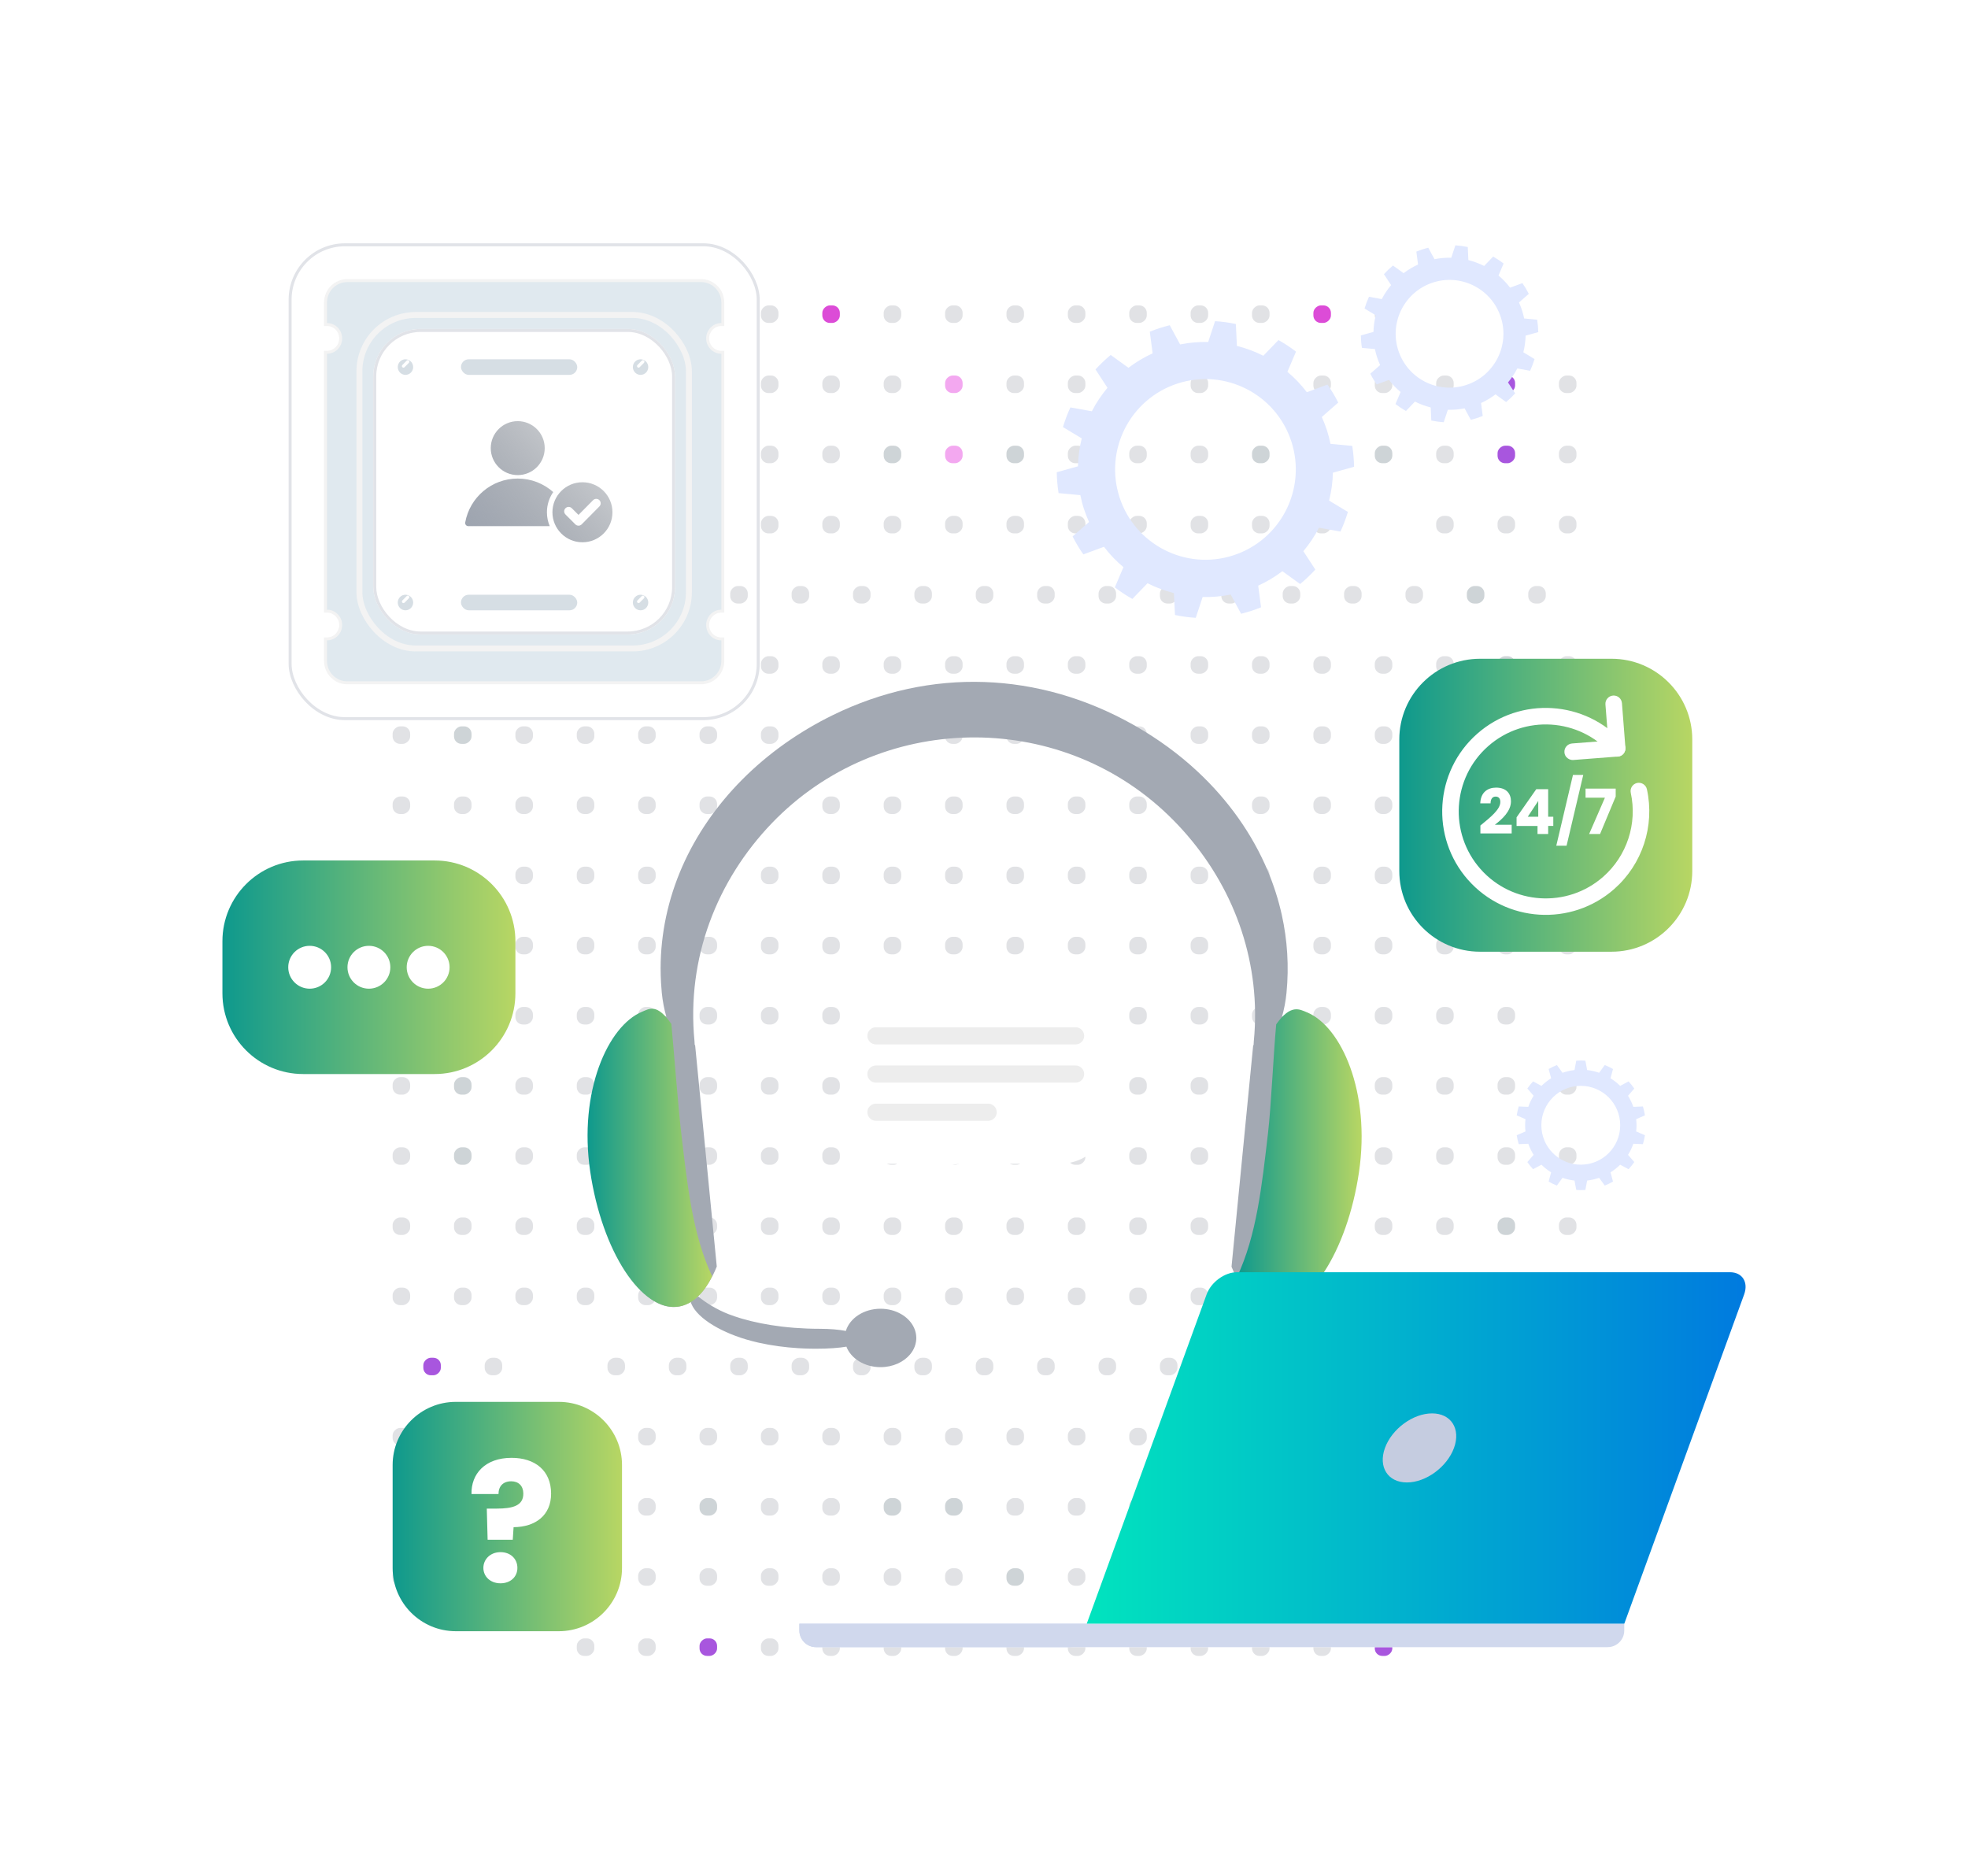 <svg width="407" height="388" viewBox="0 0 407 388" fill="none" xmlns="http://www.w3.org/2000/svg">
<rect x="119.282" y="342.441" width="3.627" height="3.627" rx="1.548" transform="rotate(-90 119.282 342.441)" fill="#E1E2E5"/>
<rect x="131.976" y="342.441" width="3.627" height="3.627" rx="1.548" transform="rotate(-90 131.976 342.441)" fill="#E1E2E5"/>
<rect x="144.672" y="342.441" width="3.627" height="3.627" rx="1.548" transform="rotate(-90 144.672 342.441)" fill="#A856DE"/>
<rect x="157.365" y="342.441" width="3.627" height="3.627" rx="1.548" transform="rotate(-90 157.365 342.441)" fill="#E1E2E5"/>
<rect x="170.062" y="342.441" width="3.627" height="3.627" rx="1.548" transform="rotate(-90 170.062 342.441)" fill="#E1E2E5"/>
<rect x="182.757" y="342.441" width="3.627" height="3.627" rx="1.548" transform="rotate(-90 182.757 342.441)" fill="#E1E2E5"/>
<rect x="195.451" y="342.441" width="3.627" height="3.627" rx="1.548" transform="rotate(-90 195.451 342.441)" fill="#E1E2E5"/>
<rect x="208.146" y="342.441" width="3.627" height="3.627" rx="1.548" transform="rotate(-90 208.146 342.441)" fill="#E1E2E5"/>
<rect x="220.841" y="342.441" width="3.627" height="3.627" rx="1.548" transform="rotate(-90 220.841 342.441)" fill="#E1E2E5"/>
<rect x="233.537" y="342.441" width="3.627" height="3.627" rx="1.548" transform="rotate(-90 233.537 342.441)" fill="#E1E2E5"/>
<rect x="246.23" y="342.441" width="3.627" height="3.627" rx="1.548" transform="rotate(-90 246.23 342.441)" fill="#E1E2E5"/>
<rect x="258.927" y="342.441" width="3.627" height="3.627" rx="1.548" transform="rotate(-90 258.927 342.441)" fill="#E1E2E5"/>
<rect x="271.621" y="342.441" width="3.627" height="3.627" rx="1.548" transform="rotate(-90 271.621 342.441)" fill="#E1E2E5"/>
<rect x="284.316" y="342.441" width="3.627" height="3.627" rx="1.548" transform="rotate(-90 284.316 342.441)" fill="#A856DE"/>
<rect x="81.197" y="327.932" width="3.627" height="3.627" rx="1.548" transform="rotate(-90 81.197 327.932)" fill="#E1E2E5"/>
<rect x="93.893" y="327.932" width="3.627" height="3.627" rx="1.548" transform="rotate(-90 93.893 327.932)" fill="#F3A8F0"/>
<rect x="106.587" y="327.932" width="3.627" height="3.627" rx="1.548" transform="rotate(-90 106.587 327.932)" fill="#E1E2E5"/>
<rect x="119.282" y="327.932" width="3.627" height="3.627" rx="1.548" transform="rotate(-90 119.282 327.932)" fill="#E1E2E5"/>
<rect x="131.976" y="327.932" width="3.627" height="3.627" rx="1.548" transform="rotate(-90 131.976 327.932)" fill="#E1E2E5"/>
<rect x="144.672" y="327.932" width="3.627" height="3.627" rx="1.548" transform="rotate(-90 144.672 327.932)" fill="#E1E2E5"/>
<rect x="157.365" y="327.932" width="3.627" height="3.627" rx="1.548" transform="rotate(-90 157.365 327.932)" fill="#E1E2E5"/>
<rect x="170.062" y="327.932" width="3.627" height="3.627" rx="1.548" transform="rotate(-90 170.062 327.932)" fill="#E1E2E5"/>
<rect x="182.757" y="327.932" width="3.627" height="3.627" rx="1.548" transform="rotate(-90 182.757 327.932)" fill="#E1E2E5"/>
<rect x="195.451" y="327.932" width="3.627" height="3.627" rx="1.548" transform="rotate(-90 195.451 327.932)" fill="#E1E2E5"/>
<rect x="208.146" y="327.932" width="3.627" height="3.627" rx="1.548" transform="rotate(-90 208.146 327.932)" fill="#CED4D7"/>
<rect x="220.841" y="327.932" width="3.627" height="3.627" rx="1.548" transform="rotate(-90 220.841 327.932)" fill="#E1E2E5"/>
<rect x="233.537" y="327.932" width="3.627" height="3.627" rx="1.548" transform="rotate(-90 233.537 327.932)" fill="#E1E2E5"/>
<rect x="246.23" y="327.932" width="3.627" height="3.627" rx="1.548" transform="rotate(-90 246.23 327.932)" fill="#CED4D7"/>
<rect x="258.927" y="327.932" width="3.627" height="3.627" rx="1.548" transform="rotate(-90 258.927 327.932)" fill="#E1E2E5"/>
<rect x="271.621" y="327.932" width="3.627" height="3.627" rx="1.548" transform="rotate(-90 271.621 327.932)" fill="#E1E2E5"/>
<rect x="284.316" y="327.932" width="3.627" height="3.627" rx="1.548" transform="rotate(-90 284.316 327.932)" fill="#E1E2E5"/>
<rect x="297.01" y="327.932" width="3.627" height="3.627" rx="1.548" transform="rotate(-90 297.01 327.932)" fill="#E1E2E5"/>
<rect x="309.708" y="327.932" width="3.627" height="3.627" rx="1.548" transform="rotate(-90 309.708 327.932)" fill="#E1E2E5"/>
<rect x="322.401" y="327.932" width="3.627" height="3.627" rx="1.548" transform="rotate(-90 322.401 327.932)" fill="#E1E2E5"/>
<rect x="93.893" y="313.424" width="3.627" height="3.627" rx="1.548" transform="rotate(-90 93.893 313.424)" fill="#E1E2E5"/>
<rect x="106.587" y="313.424" width="3.627" height="3.627" rx="1.548" transform="rotate(-90 106.587 313.424)" fill="#E1E2E5"/>
<rect x="119.282" y="313.424" width="3.627" height="3.627" rx="1.548" transform="rotate(-90 119.282 313.424)" fill="#E1E2E5"/>
<rect x="131.976" y="313.424" width="3.627" height="3.627" rx="1.548" transform="rotate(-90 131.976 313.424)" fill="#E1E2E5"/>
<rect x="144.672" y="313.424" width="3.627" height="3.627" rx="1.548" transform="rotate(-90 144.672 313.424)" fill="#CED4D7"/>
<rect x="157.365" y="313.424" width="3.627" height="3.627" rx="1.548" transform="rotate(-90 157.365 313.424)" fill="#E1E2E5"/>
<rect x="170.062" y="313.424" width="3.627" height="3.627" rx="1.548" transform="rotate(-90 170.062 313.424)" fill="#E1E2E5"/>
<rect x="182.757" y="313.424" width="3.627" height="3.627" rx="1.548" transform="rotate(-90 182.757 313.424)" fill="#CED4D7"/>
<rect x="195.451" y="313.424" width="3.627" height="3.627" rx="1.548" transform="rotate(-90 195.451 313.424)" fill="#CED4D7"/>
<rect x="208.146" y="313.424" width="3.627" height="3.627" rx="1.548" transform="rotate(-90 208.146 313.424)" fill="#E1E2E5"/>
<rect x="220.841" y="313.424" width="3.627" height="3.627" rx="1.548" transform="rotate(-90 220.841 313.424)" fill="#E1E2E5"/>
<rect x="233.537" y="313.424" width="3.627" height="3.627" rx="1.548" transform="rotate(-90 233.537 313.424)" fill="#E1E2E5"/>
<rect x="246.23" y="313.424" width="3.627" height="3.627" rx="1.548" transform="rotate(-90 246.23 313.424)" fill="#CED4D7"/>
<rect x="258.927" y="313.424" width="3.627" height="3.627" rx="1.548" transform="rotate(-90 258.927 313.424)" fill="#E1E2E5"/>
<rect x="271.621" y="313.424" width="3.627" height="3.627" rx="1.548" transform="rotate(-90 271.621 313.424)" fill="#E1E2E5"/>
<rect x="284.316" y="313.424" width="3.627" height="3.627" rx="1.548" transform="rotate(-90 284.316 313.424)" fill="#E1E2E5"/>
<rect x="297.01" y="313.424" width="3.627" height="3.627" rx="1.548" transform="rotate(-90 297.01 313.424)" fill="#DC4CD7"/>
<rect x="309.708" y="313.424" width="3.627" height="3.627" rx="1.548" transform="rotate(-90 309.708 313.424)" fill="#E1E2E5"/>
<rect x="81.197" y="298.916" width="3.627" height="3.627" rx="1.548" transform="rotate(-90 81.197 298.916)" fill="#E1E2E5"/>
<rect x="93.893" y="298.916" width="3.627" height="3.627" rx="1.548" transform="rotate(-90 93.893 298.916)" fill="#E1E2E5"/>
<rect x="106.587" y="298.916" width="3.627" height="3.627" rx="1.548" transform="rotate(-90 106.587 298.916)" fill="#E1E2E5"/>
<rect x="131.976" y="298.916" width="3.627" height="3.627" rx="1.548" transform="rotate(-90 131.976 298.916)" fill="#E1E2E5"/>
<rect x="144.672" y="298.916" width="3.627" height="3.627" rx="1.548" transform="rotate(-90 144.672 298.916)" fill="#E1E2E5"/>
<rect x="157.365" y="298.916" width="3.627" height="3.627" rx="1.548" transform="rotate(-90 157.365 298.916)" fill="#E1E2E5"/>
<rect x="170.062" y="298.916" width="3.627" height="3.627" rx="1.548" transform="rotate(-90 170.062 298.916)" fill="#E1E2E5"/>
<rect x="182.757" y="298.916" width="3.627" height="3.627" rx="1.548" transform="rotate(-90 182.757 298.916)" fill="#E1E2E5"/>
<rect x="195.451" y="298.916" width="3.627" height="3.627" rx="1.548" transform="rotate(-90 195.451 298.916)" fill="#E1E2E5"/>
<rect x="208.146" y="298.916" width="3.627" height="3.627" rx="1.548" transform="rotate(-90 208.146 298.916)" fill="#E1E2E5"/>
<rect x="220.841" y="298.916" width="3.627" height="3.627" rx="1.548" transform="rotate(-90 220.841 298.916)" fill="#E1E2E5"/>
<rect x="233.537" y="298.916" width="3.627" height="3.627" rx="1.548" transform="rotate(-90 233.537 298.916)" fill="#E1E2E5"/>
<rect x="246.23" y="298.916" width="3.627" height="3.627" rx="1.548" transform="rotate(-90 246.23 298.916)" fill="#E1E2E5"/>
<rect x="258.927" y="298.916" width="3.627" height="3.627" rx="1.548" transform="rotate(-90 258.927 298.916)" fill="#E1E2E5"/>
<rect x="271.621" y="298.916" width="3.627" height="3.627" rx="1.548" transform="rotate(-90 271.621 298.916)" fill="#E1E2E5"/>
<rect x="297.01" y="298.916" width="3.627" height="3.627" rx="1.548" transform="rotate(-90 297.01 298.916)" fill="#E1E2E5"/>
<rect x="309.708" y="298.916" width="3.627" height="3.627" rx="1.548" transform="rotate(-90 309.708 298.916)" fill="#E1E2E5"/>
<rect x="322.401" y="298.916" width="3.627" height="3.627" rx="1.548" transform="rotate(-90 322.401 298.916)" fill="#E1E2E5"/>
<rect x="87.546" y="284.406" width="3.627" height="3.627" rx="1.548" transform="rotate(-90 87.546 284.406)" fill="#A856DE"/>
<rect x="100.239" y="284.406" width="3.627" height="3.627" rx="1.548" transform="rotate(-90 100.239 284.406)" fill="#E1E2E5"/>
<rect x="125.629" y="284.406" width="3.627" height="3.627" rx="1.548" transform="rotate(-90 125.629 284.406)" fill="#E1E2E5"/>
<rect x="138.325" y="284.406" width="3.627" height="3.627" rx="1.548" transform="rotate(-90 138.325 284.406)" fill="#E1E2E5"/>
<rect x="151.019" y="284.406" width="3.627" height="3.627" rx="1.548" transform="rotate(-90 151.019 284.406)" fill="#E1E2E5"/>
<rect x="163.714" y="284.406" width="3.627" height="3.627" rx="1.548" transform="rotate(-90 163.714 284.406)" fill="#E1E2E5"/>
<rect x="176.41" y="284.406" width="3.627" height="3.627" rx="1.548" transform="rotate(-90 176.41 284.406)" fill="#E1E2E5"/>
<rect x="189.104" y="284.406" width="3.627" height="3.627" rx="1.548" transform="rotate(-90 189.104 284.406)" fill="#E1E2E5"/>
<rect x="201.801" y="284.406" width="3.627" height="3.627" rx="1.548" transform="rotate(-90 201.801 284.406)" fill="#E1E2E5"/>
<rect x="214.494" y="284.406" width="3.627" height="3.627" rx="1.548" transform="rotate(-90 214.494 284.406)" fill="#E1E2E5"/>
<rect x="227.189" y="284.406" width="3.627" height="3.627" rx="1.548" transform="rotate(-90 227.189 284.406)" fill="#E1E2E5"/>
<rect x="239.884" y="284.406" width="3.627" height="3.627" rx="1.548" transform="rotate(-90 239.884 284.406)" fill="#E1E2E5"/>
<rect x="252.58" y="284.406" width="3.627" height="3.627" rx="1.548" transform="rotate(-90 252.58 284.406)" fill="#E1E2E5"/>
<rect x="265.274" y="284.406" width="3.627" height="3.627" rx="1.548" transform="rotate(-90 265.274 284.406)" fill="#E1E2E5"/>
<rect x="277.968" y="284.406" width="3.627" height="3.627" rx="1.548" transform="rotate(-90 277.968 284.406)" fill="#E1E2E5"/>
<rect x="290.664" y="284.406" width="3.627" height="3.627" rx="1.548" transform="rotate(-90 290.664 284.406)" fill="#E1E2E5"/>
<rect x="303.356" y="284.406" width="3.627" height="3.627" rx="1.548" transform="rotate(-90 303.356 284.406)" fill="#E1E2E5"/>
<rect x="316.055" y="284.406" width="3.627" height="3.627" rx="1.548" transform="rotate(-90 316.055 284.406)" fill="#E1E2E5"/>
<rect x="81.197" y="269.9" width="3.627" height="3.627" rx="1.548" transform="rotate(-90 81.197 269.9)" fill="#E1E2E5"/>
<rect x="93.893" y="269.9" width="3.627" height="3.627" rx="1.548" transform="rotate(-90 93.893 269.9)" fill="#E1E2E5"/>
<rect x="106.587" y="269.9" width="3.627" height="3.627" rx="1.548" transform="rotate(-90 106.587 269.9)" fill="#E1E2E5"/>
<rect x="119.282" y="269.9" width="3.627" height="3.627" rx="1.548" transform="rotate(-90 119.282 269.9)" fill="#E1E2E5"/>
<rect x="131.976" y="269.9" width="3.627" height="3.627" rx="1.548" transform="rotate(-90 131.976 269.9)" fill="#E1E2E5"/>
<rect x="144.672" y="269.9" width="3.627" height="3.627" rx="1.548" transform="rotate(-90 144.672 269.9)" fill="#E1E2E5"/>
<rect x="157.365" y="269.9" width="3.627" height="3.627" rx="1.548" transform="rotate(-90 157.365 269.9)" fill="#E1E2E5"/>
<rect x="170.062" y="269.9" width="3.627" height="3.627" rx="1.548" transform="rotate(-90 170.062 269.9)" fill="#E1E2E5"/>
<rect x="182.757" y="269.9" width="3.627" height="3.627" rx="1.548" transform="rotate(-90 182.757 269.9)" fill="#E1E2E5"/>
<rect x="195.451" y="269.9" width="3.627" height="3.627" rx="1.548" transform="rotate(-90 195.451 269.9)" fill="#E1E2E5"/>
<rect x="208.146" y="269.9" width="3.627" height="3.627" rx="1.548" transform="rotate(-90 208.146 269.9)" fill="#E1E2E5"/>
<rect x="220.841" y="269.9" width="3.627" height="3.627" rx="1.548" transform="rotate(-90 220.841 269.9)" fill="#E1E2E5"/>
<rect x="233.537" y="269.9" width="3.627" height="3.627" rx="1.548" transform="rotate(-90 233.537 269.9)" fill="#E1E2E5"/>
<rect x="246.23" y="269.9" width="3.627" height="3.627" rx="1.548" transform="rotate(-90 246.23 269.9)" fill="#E1E2E5"/>
<rect x="258.927" y="269.9" width="3.627" height="3.627" rx="1.548" transform="rotate(-90 258.927 269.9)" fill="#E1E2E5"/>
<rect x="271.621" y="269.9" width="3.627" height="3.627" rx="1.548" transform="rotate(-90 271.621 269.9)" fill="#E1E2E5"/>
<rect x="284.316" y="269.9" width="3.627" height="3.627" rx="1.548" transform="rotate(-90 284.316 269.9)" fill="#E1E2E5"/>
<rect x="297.01" y="269.9" width="3.627" height="3.627" rx="1.548" transform="rotate(-90 297.01 269.9)" fill="#E1E2E5"/>
<rect x="309.708" y="269.9" width="3.627" height="3.627" rx="1.548" transform="rotate(-90 309.708 269.9)" fill="#CED4D7"/>
<rect x="322.401" y="269.9" width="3.627" height="3.627" rx="1.548" transform="rotate(-90 322.401 269.9)" fill="#E1E2E5"/>
<rect x="81.197" y="255.387" width="3.627" height="3.627" rx="1.548" transform="rotate(-90 81.197 255.387)" fill="#E1E2E5"/>
<rect x="93.893" y="255.387" width="3.627" height="3.627" rx="1.548" transform="rotate(-90 93.893 255.387)" fill="#E1E2E5"/>
<rect x="106.587" y="255.387" width="3.627" height="3.627" rx="1.548" transform="rotate(-90 106.587 255.387)" fill="#E1E2E5"/>
<rect x="119.282" y="255.387" width="3.627" height="3.627" rx="1.548" transform="rotate(-90 119.282 255.387)" fill="#E1E2E5"/>
<rect x="131.976" y="255.387" width="3.627" height="3.627" rx="1.548" transform="rotate(-90 131.976 255.387)" fill="#E1E2E5"/>
<rect x="144.672" y="255.387" width="3.627" height="3.627" rx="1.548" transform="rotate(-90 144.672 255.387)" fill="#E1E2E5"/>
<rect x="157.365" y="255.387" width="3.627" height="3.627" rx="1.548" transform="rotate(-90 157.365 255.387)" fill="#E1E2E5"/>
<rect x="170.062" y="255.387" width="3.627" height="3.627" rx="1.548" transform="rotate(-90 170.062 255.387)" fill="#E1E2E5"/>
<rect x="182.757" y="255.387" width="3.627" height="3.627" rx="1.548" transform="rotate(-90 182.757 255.387)" fill="#E1E2E5"/>
<rect x="195.451" y="255.387" width="3.627" height="3.627" rx="1.548" transform="rotate(-90 195.451 255.387)" fill="#E1E2E5"/>
<rect x="208.146" y="255.387" width="3.627" height="3.627" rx="1.548" transform="rotate(-90 208.146 255.387)" fill="#E1E2E5"/>
<rect x="220.841" y="255.387" width="3.627" height="3.627" rx="1.548" transform="rotate(-90 220.841 255.387)" fill="#E1E2E5"/>
<rect x="233.537" y="255.387" width="3.627" height="3.627" rx="1.548" transform="rotate(-90 233.537 255.387)" fill="#E1E2E5"/>
<rect x="246.23" y="255.387" width="3.627" height="3.627" rx="1.548" transform="rotate(-90 246.23 255.387)" fill="#E1E2E5"/>
<rect x="258.927" y="255.387" width="3.627" height="3.627" rx="1.548" transform="rotate(-90 258.927 255.387)" fill="#E1E2E5"/>
<rect x="271.621" y="255.387" width="3.627" height="3.627" rx="1.548" transform="rotate(-90 271.621 255.387)" fill="#E1E2E5"/>
<rect x="284.316" y="255.387" width="3.627" height="3.627" rx="1.548" transform="rotate(-90 284.316 255.387)" fill="#E1E2E5"/>
<rect x="297.011" y="255.387" width="3.627" height="3.627" rx="1.548" transform="rotate(-90 297.011 255.387)" fill="#E1E2E5"/>
<rect x="309.708" y="255.387" width="3.627" height="3.627" rx="1.548" transform="rotate(-90 309.708 255.387)" fill="#CED4D7"/>
<rect x="322.401" y="255.387" width="3.627" height="3.627" rx="1.548" transform="rotate(-90 322.401 255.387)" fill="#E1E2E5"/>
<rect x="81.197" y="240.881" width="3.627" height="3.627" rx="1.548" transform="rotate(-90 81.197 240.881)" fill="#E1E2E5"/>
<rect x="93.893" y="240.881" width="3.627" height="3.627" rx="1.548" transform="rotate(-90 93.893 240.881)" fill="#CED4D7"/>
<rect x="106.587" y="240.881" width="3.627" height="3.627" rx="1.548" transform="rotate(-90 106.587 240.881)" fill="#E1E2E5"/>
<rect x="119.282" y="240.881" width="3.627" height="3.627" rx="1.548" transform="rotate(-90 119.282 240.881)" fill="#E1E2E5"/>
<rect x="131.976" y="240.881" width="3.627" height="3.627" rx="1.548" transform="rotate(-90 131.976 240.881)" fill="#E1E2E5"/>
<rect x="144.672" y="240.881" width="3.627" height="3.627" rx="1.548" transform="rotate(-90 144.672 240.881)" fill="#E1E2E5"/>
<rect x="157.365" y="240.881" width="3.627" height="3.627" rx="1.548" transform="rotate(-90 157.365 240.881)" fill="#E1E2E5"/>
<rect x="170.062" y="240.881" width="3.627" height="3.627" rx="1.548" transform="rotate(-90 170.062 240.881)" fill="#E1E2E5"/>
<rect x="182.757" y="240.881" width="3.627" height="3.627" rx="1.548" transform="rotate(-90 182.757 240.881)" fill="#E1E2E5"/>
<rect x="195.451" y="240.881" width="3.627" height="3.627" rx="1.548" transform="rotate(-90 195.451 240.881)" fill="#E1E2E5"/>
<rect x="208.146" y="240.881" width="3.627" height="3.627" rx="1.548" transform="rotate(-90 208.146 240.881)" fill="#E1E2E5"/>
<rect x="220.841" y="240.881" width="3.627" height="3.627" rx="1.548" transform="rotate(-90 220.841 240.881)" fill="#E1E2E5"/>
<rect x="233.537" y="240.881" width="3.627" height="3.627" rx="1.548" transform="rotate(-90 233.537 240.881)" fill="#E1E2E5"/>
<rect x="246.23" y="240.881" width="3.627" height="3.627" rx="1.548" transform="rotate(-90 246.23 240.881)" fill="#E1E2E5"/>
<rect x="258.927" y="240.881" width="3.627" height="3.627" rx="1.548" transform="rotate(-90 258.927 240.881)" fill="#E1E2E5"/>
<rect x="271.621" y="240.881" width="3.627" height="3.627" rx="1.548" transform="rotate(-90 271.621 240.881)" fill="#E1E2E5"/>
<rect x="284.316" y="240.881" width="3.627" height="3.627" rx="1.548" transform="rotate(-90 284.316 240.881)" fill="#E1E2E5"/>
<rect x="297.011" y="240.881" width="3.627" height="3.627" rx="1.548" transform="rotate(-90 297.011 240.881)" fill="#E1E2E5"/>
<rect x="309.708" y="240.881" width="3.627" height="3.627" rx="1.548" transform="rotate(-90 309.708 240.881)" fill="#E1E2E5"/>
<rect x="322.401" y="240.881" width="3.627" height="3.627" rx="1.548" transform="rotate(-90 322.401 240.881)" fill="#E1E2E5"/>
<rect x="81.197" y="226.373" width="3.627" height="3.627" rx="1.548" transform="rotate(-90 81.197 226.373)" fill="#E1E2E5"/>
<rect x="93.893" y="226.373" width="3.627" height="3.627" rx="1.548" transform="rotate(-90 93.893 226.373)" fill="#CED4D7"/>
<rect x="106.587" y="226.373" width="3.627" height="3.627" rx="1.548" transform="rotate(-90 106.587 226.373)" fill="#E1E2E5"/>
<rect x="119.282" y="226.373" width="3.627" height="3.627" rx="1.548" transform="rotate(-90 119.282 226.373)" fill="#E1E2E5"/>
<rect x="131.976" y="226.373" width="3.627" height="3.627" rx="1.548" transform="rotate(-90 131.976 226.373)" fill="#E1E2E5"/>
<rect x="144.672" y="226.373" width="3.627" height="3.627" rx="1.548" transform="rotate(-90 144.672 226.373)" fill="#E1E2E5"/>
<rect x="157.365" y="226.373" width="3.627" height="3.627" rx="1.548" transform="rotate(-90 157.365 226.373)" fill="#E1E2E5"/>
<rect x="170.062" y="226.373" width="3.627" height="3.627" rx="1.548" transform="rotate(-90 170.062 226.373)" fill="#E1E2E5"/>
<rect x="182.757" y="226.373" width="3.627" height="3.627" rx="1.548" transform="rotate(-90 182.757 226.373)" fill="#E1E2E5"/>
<rect x="195.451" y="226.373" width="3.627" height="3.627" rx="1.548" transform="rotate(-90 195.451 226.373)" fill="#E1E2E5"/>
<rect x="208.146" y="226.373" width="3.627" height="3.627" rx="1.548" transform="rotate(-90 208.146 226.373)" fill="#E1E2E5"/>
<rect x="220.841" y="226.373" width="3.627" height="3.627" rx="1.548" transform="rotate(-90 220.841 226.373)" fill="#E1E2E5"/>
<rect x="233.537" y="226.373" width="3.627" height="3.627" rx="1.548" transform="rotate(-90 233.537 226.373)" fill="#E1E2E5"/>
<rect x="246.23" y="226.373" width="3.627" height="3.627" rx="1.548" transform="rotate(-90 246.23 226.373)" fill="#E1E2E5"/>
<rect x="258.927" y="226.373" width="3.627" height="3.627" rx="1.548" transform="rotate(-90 258.927 226.373)" fill="#E1E2E5"/>
<rect x="271.621" y="226.373" width="3.627" height="3.627" rx="1.548" transform="rotate(-90 271.621 226.373)" fill="#E1E2E5"/>
<rect x="284.316" y="226.373" width="3.627" height="3.627" rx="1.548" transform="rotate(-90 284.316 226.373)" fill="#E1E2E5"/>
<rect x="297.011" y="226.373" width="3.627" height="3.627" rx="1.548" transform="rotate(-90 297.011 226.373)" fill="#E1E2E5"/>
<rect x="309.708" y="226.373" width="3.627" height="3.627" rx="1.548" transform="rotate(-90 309.708 226.373)" fill="#E1E2E5"/>
<rect x="322.401" y="226.373" width="3.627" height="3.627" rx="1.548" transform="rotate(-90 322.401 226.373)" fill="#E1E2E5"/>
<rect x="93.893" y="211.863" width="3.627" height="3.627" rx="1.548" transform="rotate(-90 93.893 211.863)" fill="#E1E2E5"/>
<rect x="106.587" y="211.863" width="3.627" height="3.627" rx="1.548" transform="rotate(-90 106.587 211.863)" fill="#E1E2E5"/>
<rect x="119.282" y="211.863" width="3.627" height="3.627" rx="1.548" transform="rotate(-90 119.282 211.863)" fill="#E1E2E5"/>
<rect x="131.976" y="211.863" width="3.627" height="3.627" rx="1.548" transform="rotate(-90 131.976 211.863)" fill="#E1E2E5"/>
<rect x="144.672" y="211.863" width="3.627" height="3.627" rx="1.548" transform="rotate(-90 144.672 211.863)" fill="#E1E2E5"/>
<rect x="157.365" y="211.863" width="3.627" height="3.627" rx="1.548" transform="rotate(-90 157.365 211.863)" fill="#E1E2E5"/>
<rect x="170.062" y="211.863" width="3.627" height="3.627" rx="1.548" transform="rotate(-90 170.062 211.863)" fill="#E1E2E5"/>
<rect x="182.757" y="211.863" width="3.627" height="3.627" rx="1.548" transform="rotate(-90 182.757 211.863)" fill="#E1E2E5"/>
<rect x="195.451" y="211.863" width="3.627" height="3.627" rx="1.548" transform="rotate(-90 195.451 211.863)" fill="#E1E2E5"/>
<rect x="208.146" y="211.863" width="3.627" height="3.627" rx="1.548" transform="rotate(-90 208.146 211.863)" fill="#E1E2E5"/>
<rect x="220.841" y="211.863" width="3.627" height="3.627" rx="1.548" transform="rotate(-90 220.841 211.863)" fill="#E1E2E5"/>
<rect x="233.537" y="211.863" width="3.627" height="3.627" rx="1.548" transform="rotate(-90 233.537 211.863)" fill="#E1E2E5"/>
<rect x="246.23" y="211.863" width="3.627" height="3.627" rx="1.548" transform="rotate(-90 246.23 211.863)" fill="#E1E2E5"/>
<rect x="258.927" y="211.863" width="3.627" height="3.627" rx="1.548" transform="rotate(-90 258.927 211.863)" fill="#E1E2E5"/>
<rect x="271.621" y="211.863" width="3.627" height="3.627" rx="1.548" transform="rotate(-90 271.621 211.863)" fill="#E1E2E5"/>
<rect x="284.316" y="211.863" width="3.627" height="3.627" rx="1.548" transform="rotate(-90 284.316 211.863)" fill="#E1E2E5"/>
<rect x="297.011" y="211.863" width="3.627" height="3.627" rx="1.548" transform="rotate(-90 297.011 211.863)" fill="#E1E2E5"/>
<rect x="309.708" y="211.863" width="3.627" height="3.627" rx="1.548" transform="rotate(-90 309.708 211.863)" fill="#E1E2E5"/>
<rect x="81.197" y="197.355" width="3.627" height="3.627" rx="1.548" transform="rotate(-90 81.197 197.355)" fill="#E1E2E5"/>
<rect x="93.893" y="197.355" width="3.627" height="3.627" rx="1.548" transform="rotate(-90 93.893 197.355)" fill="#E1E2E5"/>
<rect x="106.587" y="197.355" width="3.627" height="3.627" rx="1.548" transform="rotate(-90 106.587 197.355)" fill="#E1E2E5"/>
<rect x="119.282" y="197.355" width="3.627" height="3.627" rx="1.548" transform="rotate(-90 119.282 197.355)" fill="#E1E2E5"/>
<rect x="131.976" y="197.355" width="3.627" height="3.627" rx="1.548" transform="rotate(-90 131.976 197.355)" fill="#E1E2E5"/>
<rect x="144.672" y="197.355" width="3.627" height="3.627" rx="1.548" transform="rotate(-90 144.672 197.355)" fill="#E1E2E5"/>
<rect x="157.365" y="197.355" width="3.627" height="3.627" rx="1.548" transform="rotate(-90 157.365 197.355)" fill="#E1E2E5"/>
<rect x="170.062" y="197.355" width="3.627" height="3.627" rx="1.548" transform="rotate(-90 170.062 197.355)" fill="#E1E2E5"/>
<rect x="182.757" y="197.355" width="3.627" height="3.627" rx="1.548" transform="rotate(-90 182.757 197.355)" fill="#E1E2E5"/>
<rect x="195.451" y="197.355" width="3.627" height="3.627" rx="1.548" transform="rotate(-90 195.451 197.355)" fill="#E1E2E5"/>
<rect x="208.146" y="197.355" width="3.627" height="3.627" rx="1.548" transform="rotate(-90 208.146 197.355)" fill="#E1E2E5"/>
<rect x="220.841" y="197.355" width="3.627" height="3.627" rx="1.548" transform="rotate(-90 220.841 197.355)" fill="#E1E2E5"/>
<rect x="233.537" y="197.355" width="3.627" height="3.627" rx="1.548" transform="rotate(-90 233.537 197.355)" fill="#E1E2E5"/>
<rect x="246.23" y="197.355" width="3.627" height="3.627" rx="1.548" transform="rotate(-90 246.23 197.355)" fill="#E1E2E5"/>
<rect x="258.927" y="197.355" width="3.627" height="3.627" rx="1.548" transform="rotate(-90 258.927 197.355)" fill="#E1E2E5"/>
<rect x="271.621" y="197.355" width="3.627" height="3.627" rx="1.548" transform="rotate(-90 271.621 197.355)" fill="#E1E2E5"/>
<rect x="284.316" y="197.355" width="3.627" height="3.627" rx="1.548" transform="rotate(-90 284.316 197.355)" fill="#E1E2E5"/>
<rect x="297.011" y="197.355" width="3.627" height="3.627" rx="1.548" transform="rotate(-90 297.011 197.355)" fill="#E1E2E5"/>
<rect x="309.708" y="197.355" width="3.627" height="3.627" rx="1.548" transform="rotate(-90 309.708 197.355)" fill="#E1E2E5"/>
<rect x="322.401" y="197.355" width="3.627" height="3.627" rx="1.548" transform="rotate(-90 322.401 197.355)" fill="#E1E2E5"/>
<rect x="81.197" y="182.85" width="3.627" height="3.627" rx="1.548" transform="rotate(-90 81.197 182.85)" fill="#DC4CD7"/>
<rect x="93.893" y="182.85" width="3.627" height="3.627" rx="1.548" transform="rotate(-90 93.893 182.85)" fill="#E1E2E5"/>
<rect x="106.587" y="182.85" width="3.627" height="3.627" rx="1.548" transform="rotate(-90 106.587 182.85)" fill="#E1E2E5"/>
<rect x="119.282" y="182.85" width="3.627" height="3.627" rx="1.548" transform="rotate(-90 119.282 182.85)" fill="#E1E2E5"/>
<rect x="131.976" y="182.85" width="3.627" height="3.627" rx="1.548" transform="rotate(-90 131.976 182.85)" fill="#E1E2E5"/>
<rect x="144.672" y="182.85" width="3.627" height="3.627" rx="1.548" transform="rotate(-90 144.672 182.85)" fill="#E1E2E5"/>
<rect x="157.366" y="182.85" width="3.627" height="3.627" rx="1.548" transform="rotate(-90 157.366 182.85)" fill="#E1E2E5"/>
<rect x="170.062" y="182.85" width="3.627" height="3.627" rx="1.548" transform="rotate(-90 170.062 182.85)" fill="#E1E2E5"/>
<rect x="182.757" y="182.85" width="3.627" height="3.627" rx="1.548" transform="rotate(-90 182.757 182.85)" fill="#E1E2E5"/>
<rect x="195.451" y="182.85" width="3.627" height="3.627" rx="1.548" transform="rotate(-90 195.451 182.85)" fill="#E1E2E5"/>
<rect x="208.146" y="182.85" width="3.627" height="3.627" rx="1.548" transform="rotate(-90 208.146 182.85)" fill="#E1E2E5"/>
<rect x="220.841" y="182.85" width="3.627" height="3.627" rx="1.548" transform="rotate(-90 220.841 182.85)" fill="#E1E2E5"/>
<rect x="233.537" y="182.85" width="3.627" height="3.627" rx="1.548" transform="rotate(-90 233.537 182.85)" fill="#E1E2E5"/>
<rect x="246.23" y="182.85" width="3.627" height="3.627" rx="1.548" transform="rotate(-90 246.23 182.85)" fill="#E1E2E5"/>
<rect x="258.927" y="182.85" width="3.627" height="3.627" rx="1.548" transform="rotate(-90 258.927 182.85)" fill="#E1E2E5"/>
<rect x="271.621" y="182.85" width="3.627" height="3.627" rx="1.548" transform="rotate(-90 271.621 182.85)" fill="#E1E2E5"/>
<rect x="284.316" y="182.85" width="3.627" height="3.627" rx="1.548" transform="rotate(-90 284.316 182.85)" fill="#E1E2E5"/>
<rect x="297.011" y="182.85" width="3.627" height="3.627" rx="1.548" transform="rotate(-90 297.011 182.85)" fill="#E1E2E5"/>
<rect x="309.708" y="182.85" width="3.627" height="3.627" rx="1.548" transform="rotate(-90 309.708 182.85)" fill="#CED4D7"/>
<rect x="322.401" y="182.85" width="3.627" height="3.627" rx="1.548" transform="rotate(-90 322.401 182.85)" fill="#F3A8F0"/>
<rect x="81.197" y="168.336" width="3.627" height="3.627" rx="1.548" transform="rotate(-90 81.197 168.336)" fill="#E1E2E5"/>
<rect x="93.893" y="168.336" width="3.627" height="3.627" rx="1.548" transform="rotate(-90 93.893 168.336)" fill="#E1E2E5"/>
<rect x="106.587" y="168.336" width="3.627" height="3.627" rx="1.548" transform="rotate(-90 106.587 168.336)" fill="#E1E2E5"/>
<rect x="119.282" y="168.336" width="3.627" height="3.627" rx="1.548" transform="rotate(-90 119.282 168.336)" fill="#E1E2E5"/>
<rect x="131.976" y="168.336" width="3.627" height="3.627" rx="1.548" transform="rotate(-90 131.976 168.336)" fill="#E1E2E5"/>
<rect x="144.672" y="168.336" width="3.627" height="3.627" rx="1.548" transform="rotate(-90 144.672 168.336)" fill="#E1E2E5"/>
<rect x="157.366" y="168.336" width="3.627" height="3.627" rx="1.548" transform="rotate(-90 157.366 168.336)" fill="#E1E2E5"/>
<rect x="170.062" y="168.336" width="3.627" height="3.627" rx="1.548" transform="rotate(-90 170.062 168.336)" fill="#E1E2E5"/>
<rect x="182.757" y="168.336" width="3.627" height="3.627" rx="1.548" transform="rotate(-90 182.757 168.336)" fill="#E1E2E5"/>
<rect x="195.451" y="168.336" width="3.627" height="3.627" rx="1.548" transform="rotate(-90 195.451 168.336)" fill="#E1E2E5"/>
<rect x="208.146" y="168.336" width="3.627" height="3.627" rx="1.548" transform="rotate(-90 208.146 168.336)" fill="#E1E2E5"/>
<rect x="220.841" y="168.336" width="3.627" height="3.627" rx="1.548" transform="rotate(-90 220.841 168.336)" fill="#E1E2E5"/>
<rect x="233.537" y="168.336" width="3.627" height="3.627" rx="1.548" transform="rotate(-90 233.537 168.336)" fill="#E1E2E5"/>
<rect x="246.23" y="168.336" width="3.627" height="3.627" rx="1.548" transform="rotate(-90 246.23 168.336)" fill="#E1E2E5"/>
<rect x="258.927" y="168.336" width="3.627" height="3.627" rx="1.548" transform="rotate(-90 258.927 168.336)" fill="#E1E2E5"/>
<rect x="271.621" y="168.336" width="3.627" height="3.627" rx="1.548" transform="rotate(-90 271.621 168.336)" fill="#E1E2E5"/>
<rect x="284.316" y="168.336" width="3.627" height="3.627" rx="1.548" transform="rotate(-90 284.316 168.336)" fill="#E1E2E5"/>
<rect x="297.011" y="168.336" width="3.627" height="3.627" rx="1.548" transform="rotate(-90 297.011 168.336)" fill="#E1E2E5"/>
<rect x="309.708" y="168.336" width="3.627" height="3.627" rx="1.548" transform="rotate(-90 309.708 168.336)" fill="#CED4D7"/>
<rect x="322.401" y="168.336" width="3.627" height="3.627" rx="1.548" transform="rotate(-90 322.401 168.336)" fill="#E1E2E5"/>
<rect x="81.197" y="153.832" width="3.627" height="3.627" rx="1.548" transform="rotate(-90 81.197 153.832)" fill="#E1E2E5"/>
<rect x="93.893" y="153.832" width="3.627" height="3.627" rx="1.548" transform="rotate(-90 93.893 153.832)" fill="#CED4D7"/>
<rect x="106.587" y="153.832" width="3.627" height="3.627" rx="1.548" transform="rotate(-90 106.587 153.832)" fill="#E1E2E5"/>
<rect x="119.282" y="153.832" width="3.627" height="3.627" rx="1.548" transform="rotate(-90 119.282 153.832)" fill="#E1E2E5"/>
<rect x="131.976" y="153.832" width="3.627" height="3.627" rx="1.548" transform="rotate(-90 131.976 153.832)" fill="#E1E2E5"/>
<rect x="144.672" y="153.832" width="3.627" height="3.627" rx="1.548" transform="rotate(-90 144.672 153.832)" fill="#E1E2E5"/>
<rect x="157.365" y="153.832" width="3.627" height="3.627" rx="1.548" transform="rotate(-90 157.365 153.832)" fill="#E1E2E5"/>
<rect x="170.062" y="153.832" width="3.627" height="3.627" rx="1.548" transform="rotate(-90 170.062 153.832)" fill="#E1E2E5"/>
<rect x="182.757" y="153.832" width="3.627" height="3.627" rx="1.548" transform="rotate(-90 182.757 153.832)" fill="#E1E2E5"/>
<rect x="195.451" y="153.832" width="3.627" height="3.627" rx="1.548" transform="rotate(-90 195.451 153.832)" fill="#E1E2E5"/>
<rect x="208.146" y="153.832" width="3.627" height="3.627" rx="1.548" transform="rotate(-90 208.146 153.832)" fill="#E1E2E5"/>
<rect x="220.841" y="153.832" width="3.627" height="3.627" rx="1.548" transform="rotate(-90 220.841 153.832)" fill="#E1E2E5"/>
<rect x="233.537" y="153.832" width="3.627" height="3.627" rx="1.548" transform="rotate(-90 233.537 153.832)" fill="#E1E2E5"/>
<rect x="246.23" y="153.832" width="3.627" height="3.627" rx="1.548" transform="rotate(-90 246.23 153.832)" fill="#E1E2E5"/>
<rect x="258.927" y="153.832" width="3.627" height="3.627" rx="1.548" transform="rotate(-90 258.927 153.832)" fill="#E1E2E5"/>
<rect x="271.621" y="153.832" width="3.627" height="3.627" rx="1.548" transform="rotate(-90 271.621 153.832)" fill="#E1E2E5"/>
<rect x="284.316" y="153.832" width="3.627" height="3.627" rx="1.548" transform="rotate(-90 284.316 153.832)" fill="#E1E2E5"/>
<rect x="297.011" y="153.832" width="3.627" height="3.627" rx="1.548" transform="rotate(-90 297.011 153.832)" fill="#E1E2E5"/>
<rect x="309.708" y="153.832" width="3.627" height="3.627" rx="1.548" transform="rotate(-90 309.708 153.832)" fill="#E1E2E5"/>
<rect x="322.401" y="153.832" width="3.627" height="3.627" rx="1.548" transform="rotate(-90 322.401 153.832)" fill="#E1E2E5"/>
<rect x="81.197" y="139.322" width="3.627" height="3.627" rx="1.548" transform="rotate(-90 81.197 139.322)" fill="#E1E2E5"/>
<rect x="93.893" y="139.322" width="3.627" height="3.627" rx="1.548" transform="rotate(-90 93.893 139.322)" fill="#E1E2E5"/>
<rect x="106.587" y="139.322" width="3.627" height="3.627" rx="1.548" transform="rotate(-90 106.587 139.322)" fill="#E1E2E5"/>
<rect x="119.282" y="139.322" width="3.627" height="3.627" rx="1.548" transform="rotate(-90 119.282 139.322)" fill="#E1E2E5"/>
<rect x="131.976" y="139.322" width="3.627" height="3.627" rx="1.548" transform="rotate(-90 131.976 139.322)" fill="#E1E2E5"/>
<rect x="144.672" y="139.322" width="3.627" height="3.627" rx="1.548" transform="rotate(-90 144.672 139.322)" fill="#E1E2E5"/>
<rect x="157.365" y="139.322" width="3.627" height="3.627" rx="1.548" transform="rotate(-90 157.365 139.322)" fill="#E1E2E5"/>
<rect x="170.062" y="139.322" width="3.627" height="3.627" rx="1.548" transform="rotate(-90 170.062 139.322)" fill="#E1E2E5"/>
<rect x="182.757" y="139.322" width="3.627" height="3.627" rx="1.548" transform="rotate(-90 182.757 139.322)" fill="#E1E2E5"/>
<rect x="195.451" y="139.322" width="3.627" height="3.627" rx="1.548" transform="rotate(-90 195.451 139.322)" fill="#E1E2E5"/>
<rect x="208.146" y="139.322" width="3.627" height="3.627" rx="1.548" transform="rotate(-90 208.146 139.322)" fill="#E1E2E5"/>
<rect x="220.841" y="139.322" width="3.627" height="3.627" rx="1.548" transform="rotate(-90 220.841 139.322)" fill="#E1E2E5"/>
<rect x="233.537" y="139.322" width="3.627" height="3.627" rx="1.548" transform="rotate(-90 233.537 139.322)" fill="#E1E2E5"/>
<rect x="246.23" y="139.322" width="3.627" height="3.627" rx="1.548" transform="rotate(-90 246.23 139.322)" fill="#E1E2E5"/>
<rect x="258.927" y="139.322" width="3.627" height="3.627" rx="1.548" transform="rotate(-90 258.927 139.322)" fill="#E1E2E5"/>
<rect x="271.621" y="139.322" width="3.627" height="3.627" rx="1.548" transform="rotate(-90 271.621 139.322)" fill="#E1E2E5"/>
<rect x="284.316" y="139.322" width="3.627" height="3.627" rx="1.548" transform="rotate(-90 284.316 139.322)" fill="#E1E2E5"/>
<rect x="297.011" y="139.322" width="3.627" height="3.627" rx="1.548" transform="rotate(-90 297.011 139.322)" fill="#E1E2E5"/>
<rect x="309.708" y="139.322" width="3.627" height="3.627" rx="1.548" transform="rotate(-90 309.708 139.322)" fill="#CED4D7"/>
<rect x="322.401" y="139.322" width="3.627" height="3.627" rx="1.548" transform="rotate(-90 322.401 139.322)" fill="#E1E2E5"/>
<rect x="87.546" y="124.812" width="3.627" height="3.627" rx="1.548" transform="rotate(-90 87.546 124.812)" fill="#E1E2E5"/>
<rect x="100.239" y="124.812" width="3.627" height="3.627" rx="1.548" transform="rotate(-90 100.239 124.812)" fill="#CED4D7"/>
<rect x="125.629" y="124.812" width="3.627" height="3.627" rx="1.548" transform="rotate(-90 125.629 124.812)" fill="#E1E2E5"/>
<rect x="138.325" y="124.812" width="3.627" height="3.627" rx="1.548" transform="rotate(-90 138.325 124.812)" fill="#E1E2E5"/>
<rect x="151.019" y="124.812" width="3.627" height="3.627" rx="1.548" transform="rotate(-90 151.019 124.812)" fill="#E1E2E5"/>
<rect x="163.714" y="124.812" width="3.627" height="3.627" rx="1.548" transform="rotate(-90 163.714 124.812)" fill="#E1E2E5"/>
<rect x="176.41" y="124.812" width="3.627" height="3.627" rx="1.548" transform="rotate(-90 176.41 124.812)" fill="#E1E2E5"/>
<rect x="189.104" y="124.812" width="3.627" height="3.627" rx="1.548" transform="rotate(-90 189.104 124.812)" fill="#E1E2E5"/>
<rect x="201.801" y="124.812" width="3.627" height="3.627" rx="1.548" transform="rotate(-90 201.801 124.812)" fill="#E1E2E5"/>
<rect x="214.494" y="124.812" width="3.627" height="3.627" rx="1.548" transform="rotate(-90 214.494 124.812)" fill="#E1E2E5"/>
<rect x="227.189" y="124.812" width="3.627" height="3.627" rx="1.548" transform="rotate(-90 227.189 124.812)" fill="#E1E2E5"/>
<rect x="239.884" y="124.812" width="3.627" height="3.627" rx="1.548" transform="rotate(-90 239.884 124.812)" fill="#E1E2E5"/>
<rect x="252.58" y="124.812" width="3.627" height="3.627" rx="1.548" transform="rotate(-90 252.58 124.812)" fill="#E1E2E5"/>
<rect x="265.274" y="124.812" width="3.627" height="3.627" rx="1.548" transform="rotate(-90 265.274 124.812)" fill="#E1E2E5"/>
<rect x="277.968" y="124.812" width="3.627" height="3.627" rx="1.548" transform="rotate(-90 277.968 124.812)" fill="#E1E2E5"/>
<rect x="290.664" y="124.812" width="3.627" height="3.627" rx="1.548" transform="rotate(-90 290.664 124.812)" fill="#E1E2E5"/>
<rect x="303.356" y="124.812" width="3.627" height="3.627" rx="1.548" transform="rotate(-90 303.356 124.812)" fill="#CED4D7"/>
<rect x="316.055" y="124.812" width="3.627" height="3.627" rx="1.548" transform="rotate(-90 316.055 124.812)" fill="#E1E2E5"/>
<rect x="81.197" y="110.307" width="3.627" height="3.627" rx="1.548" transform="rotate(-90 81.197 110.307)" fill="#E1E2E5"/>
<rect x="93.893" y="110.307" width="3.627" height="3.627" rx="1.548" transform="rotate(-90 93.893 110.307)" fill="#A856DE"/>
<rect x="106.587" y="110.307" width="3.627" height="3.627" rx="1.548" transform="rotate(-90 106.587 110.307)" fill="#CED4D7"/>
<rect x="131.976" y="110.307" width="3.627" height="3.627" rx="1.548" transform="rotate(-90 131.976 110.307)" fill="#E1E2E5"/>
<rect x="144.672" y="110.307" width="3.627" height="3.627" rx="1.548" transform="rotate(-90 144.672 110.307)" fill="#E1E2E5"/>
<rect x="157.365" y="110.307" width="3.627" height="3.627" rx="1.548" transform="rotate(-90 157.365 110.307)" fill="#E1E2E5"/>
<rect x="170.062" y="110.307" width="3.627" height="3.627" rx="1.548" transform="rotate(-90 170.062 110.307)" fill="#E1E2E5"/>
<rect x="182.757" y="110.307" width="3.627" height="3.627" rx="1.548" transform="rotate(-90 182.757 110.307)" fill="#E1E2E5"/>
<rect x="195.451" y="110.307" width="3.627" height="3.627" rx="1.548" transform="rotate(-90 195.451 110.307)" fill="#E1E2E5"/>
<rect x="208.146" y="110.307" width="3.627" height="3.627" rx="1.548" transform="rotate(-90 208.146 110.307)" fill="#E1E2E5"/>
<rect x="220.841" y="110.307" width="3.627" height="3.627" rx="1.548" transform="rotate(-90 220.841 110.307)" fill="#E1E2E5"/>
<rect x="233.537" y="110.307" width="3.627" height="3.627" rx="1.548" transform="rotate(-90 233.537 110.307)" fill="#E1E2E5"/>
<rect x="246.23" y="110.307" width="3.627" height="3.627" rx="1.548" transform="rotate(-90 246.23 110.307)" fill="#E1E2E5"/>
<rect x="258.927" y="110.307" width="3.627" height="3.627" rx="1.548" transform="rotate(-90 258.927 110.307)" fill="#E1E2E5"/>
<rect x="271.621" y="110.307" width="3.627" height="3.627" rx="1.548" transform="rotate(-90 271.621 110.307)" fill="#E1E2E5"/>
<rect x="297.011" y="110.307" width="3.627" height="3.627" rx="1.548" transform="rotate(-90 297.011 110.307)" fill="#E1E2E5"/>
<rect x="309.708" y="110.307" width="3.627" height="3.627" rx="1.548" transform="rotate(-90 309.708 110.307)" fill="#E1E2E5"/>
<rect x="322.401" y="110.307" width="3.627" height="3.627" rx="1.548" transform="rotate(-90 322.401 110.307)" fill="#E1E2E5"/>
<rect x="81.197" y="95.795" width="3.627" height="3.627" rx="1.548" transform="rotate(-90 81.197 95.795)" fill="#E1E2E5"/>
<rect x="93.893" y="95.795" width="3.627" height="3.627" rx="1.548" transform="rotate(-90 93.893 95.795)" fill="#E1E2E5"/>
<rect x="106.587" y="95.795" width="3.627" height="3.627" rx="1.548" transform="rotate(-90 106.587 95.795)" fill="#F3A8F0"/>
<rect x="119.282" y="95.795" width="3.627" height="3.627" rx="1.548" transform="rotate(-90 119.282 95.795)" fill="#E1E2E5"/>
<rect x="131.976" y="95.795" width="3.627" height="3.627" rx="1.548" transform="rotate(-90 131.976 95.795)" fill="#CED4D7"/>
<rect x="144.672" y="95.795" width="3.627" height="3.627" rx="1.548" transform="rotate(-90 144.672 95.795)" fill="#CED4D7"/>
<rect x="157.365" y="95.795" width="3.627" height="3.627" rx="1.548" transform="rotate(-90 157.365 95.795)" fill="#E1E2E5"/>
<rect x="170.062" y="95.795" width="3.627" height="3.627" rx="1.548" transform="rotate(-90 170.062 95.795)" fill="#E1E2E5"/>
<rect x="182.757" y="95.795" width="3.627" height="3.627" rx="1.548" transform="rotate(-90 182.757 95.795)" fill="#CED4D7"/>
<rect x="195.451" y="95.795" width="3.627" height="3.627" rx="1.548" transform="rotate(-90 195.451 95.795)" fill="#F3A8F0"/>
<rect x="208.146" y="95.795" width="3.627" height="3.627" rx="1.548" transform="rotate(-90 208.146 95.795)" fill="#CED4D7"/>
<rect x="220.841" y="95.795" width="3.627" height="3.627" rx="1.548" transform="rotate(-90 220.841 95.795)" fill="#E1E2E5"/>
<rect x="233.537" y="95.795" width="3.627" height="3.627" rx="1.548" transform="rotate(-90 233.537 95.795)" fill="#E1E2E5"/>
<rect x="246.23" y="95.795" width="3.627" height="3.627" rx="1.548" transform="rotate(-90 246.23 95.795)" fill="#E1E2E5"/>
<rect x="258.927" y="95.795" width="3.627" height="3.627" rx="1.548" transform="rotate(-90 258.927 95.795)" fill="#CED4D7"/>
<rect x="271.621" y="95.795" width="3.627" height="3.627" rx="1.548" transform="rotate(-90 271.621 95.795)" fill="#CED4D7"/>
<rect x="284.316" y="95.795" width="3.627" height="3.627" rx="1.548" transform="rotate(-90 284.316 95.795)" fill="#CED4D7"/>
<rect x="297.011" y="95.795" width="3.627" height="3.627" rx="1.548" transform="rotate(-90 297.011 95.795)" fill="#E1E2E5"/>
<rect x="309.708" y="95.795" width="3.627" height="3.627" rx="1.548" transform="rotate(-90 309.708 95.795)" fill="#A856DE"/>
<rect x="322.401" y="95.795" width="3.627" height="3.627" rx="1.548" transform="rotate(-90 322.401 95.795)" fill="#E1E2E5"/>
<rect x="81.197" y="81.285" width="3.627" height="3.627" rx="1.548" transform="rotate(-90 81.197 81.285)" fill="#E1E2E5"/>
<rect x="93.893" y="81.285" width="3.627" height="3.627" rx="1.548" transform="rotate(-90 93.893 81.285)" fill="#E1E2E5"/>
<rect x="106.587" y="81.285" width="3.627" height="3.627" rx="1.548" transform="rotate(-90 106.587 81.285)" fill="#F3A8F0"/>
<rect x="119.282" y="81.285" width="3.627" height="3.627" rx="1.548" transform="rotate(-90 119.282 81.285)" fill="#E1E2E5"/>
<rect x="131.976" y="81.285" width="3.627" height="3.627" rx="1.548" transform="rotate(-90 131.976 81.285)" fill="#E1E2E5"/>
<rect x="144.672" y="81.285" width="3.627" height="3.627" rx="1.548" transform="rotate(-90 144.672 81.285)" fill="#E1E2E5"/>
<rect x="157.365" y="81.285" width="3.627" height="3.627" rx="1.548" transform="rotate(-90 157.365 81.285)" fill="#E1E2E5"/>
<rect x="170.062" y="81.285" width="3.627" height="3.627" rx="1.548" transform="rotate(-90 170.062 81.285)" fill="#E1E2E5"/>
<rect x="182.757" y="81.285" width="3.627" height="3.627" rx="1.548" transform="rotate(-90 182.757 81.285)" fill="#E1E2E5"/>
<rect x="195.451" y="81.285" width="3.627" height="3.627" rx="1.548" transform="rotate(-90 195.451 81.285)" fill="#F3A8F0"/>
<rect x="208.146" y="81.285" width="3.627" height="3.627" rx="1.548" transform="rotate(-90 208.146 81.285)" fill="#E1E2E5"/>
<rect x="220.841" y="81.285" width="3.627" height="3.627" rx="1.548" transform="rotate(-90 220.841 81.285)" fill="#E1E2E5"/>
<rect x="233.537" y="81.285" width="3.627" height="3.627" rx="1.548" transform="rotate(-90 233.537 81.285)" fill="#E1E2E5"/>
<rect x="246.23" y="81.285" width="3.627" height="3.627" rx="1.548" transform="rotate(-90 246.23 81.285)" fill="#E1E2E5"/>
<rect x="258.927" y="81.285" width="3.627" height="3.627" rx="1.548" transform="rotate(-90 258.927 81.285)" fill="#CED4D7"/>
<rect x="271.621" y="81.285" width="3.627" height="3.627" rx="1.548" transform="rotate(-90 271.621 81.285)" fill="#E1E2E5"/>
<rect x="284.316" y="81.285" width="3.627" height="3.627" rx="1.548" transform="rotate(-90 284.316 81.285)" fill="#E1E2E5"/>
<rect x="297.011" y="81.285" width="3.627" height="3.627" rx="1.548" transform="rotate(-90 297.011 81.285)" fill="#E1E2E5"/>
<rect x="309.708" y="81.285" width="3.627" height="3.627" rx="1.548" transform="rotate(-90 309.708 81.285)" fill="#A856DE"/>
<rect x="322.401" y="81.285" width="3.627" height="3.627" rx="1.548" transform="rotate(-90 322.401 81.285)" fill="#E1E2E5"/>
<rect x="119.282" y="66.781" width="3.627" height="3.627" rx="1.548" transform="rotate(-90 119.282 66.781)" fill="#E1E2E5"/>
<rect x="131.976" y="66.781" width="3.627" height="3.627" rx="1.548" transform="rotate(-90 131.976 66.781)" fill="#E1E2E5"/>
<rect x="144.672" y="66.781" width="3.627" height="3.627" rx="1.548" transform="rotate(-90 144.672 66.781)" fill="#E1E2E5"/>
<rect x="157.365" y="66.781" width="3.627" height="3.627" rx="1.548" transform="rotate(-90 157.365 66.781)" fill="#E1E2E5"/>
<rect x="170.062" y="66.781" width="3.627" height="3.627" rx="1.548" transform="rotate(-90 170.062 66.781)" fill="#DC4CD7"/>
<rect x="182.757" y="66.781" width="3.627" height="3.627" rx="1.548" transform="rotate(-90 182.757 66.781)" fill="#E1E2E5"/>
<rect x="195.451" y="66.781" width="3.627" height="3.627" rx="1.548" transform="rotate(-90 195.451 66.781)" fill="#E1E2E5"/>
<rect x="208.146" y="66.781" width="3.627" height="3.627" rx="1.548" transform="rotate(-90 208.146 66.781)" fill="#E1E2E5"/>
<rect x="220.841" y="66.781" width="3.627" height="3.627" rx="1.548" transform="rotate(-90 220.841 66.781)" fill="#E1E2E5"/>
<rect x="233.537" y="66.781" width="3.627" height="3.627" rx="1.548" transform="rotate(-90 233.537 66.781)" fill="#E1E2E5"/>
<rect x="246.23" y="66.781" width="3.627" height="3.627" rx="1.548" transform="rotate(-90 246.23 66.781)" fill="#E1E2E5"/>
<rect x="258.927" y="66.781" width="3.627" height="3.627" rx="1.548" transform="rotate(-90 258.927 66.781)" fill="#E1E2E5"/>
<rect x="271.621" y="66.781" width="3.627" height="3.627" rx="1.548" transform="rotate(-90 271.621 66.781)" fill="#DC4CD7"/>
<rect x="284.316" y="66.781" width="3.627" height="3.627" rx="1.548" transform="rotate(-90 284.316 66.781)" fill="#E1E2E5"/>
<g clip-path="url(#clip0_4642_17527)">
<path d="M167.763 278.901C168.087 278.906 168.412 278.912 168.739 278.912C171.444 278.912 173.52 278.747 175.043 278.486C175.982 280.942 178.789 282.724 182.105 282.724C184.65 282.724 186.894 281.674 188.225 280.077C188.638 279.58 188.963 279.03 189.18 278.444C189.3 278.121 189.384 277.787 189.436 277.444C189.475 277.195 189.501 276.942 189.501 276.685C189.501 276.505 189.487 276.328 189.468 276.153C189.393 275.451 189.169 274.785 188.824 274.172C188.275 273.195 187.421 272.36 186.356 271.747C185.152 271.055 183.688 270.645 182.105 270.645C178.633 270.645 175.731 272.6 174.932 275.233C173.52 274.962 171.697 274.791 169.503 274.791C167.737 274.791 166.012 274.722 164.339 274.594C163.41 274.523 162.496 274.434 161.603 274.325C161.589 274.323 161.577 274.322 161.563 274.32C158.648 273.966 155.944 273.421 153.541 272.723C153.426 272.689 153.307 272.657 153.191 272.621C152.32 272.36 151.491 272.076 150.707 271.776C148.302 270.855 145.822 269.322 144.41 268.102C144.001 268.44 143.217 268.806 142.78 269.051C143.61 272.181 148.487 275.262 154.274 276.981C155.055 277.213 155.863 277.428 156.706 277.622C156.808 277.645 156.914 277.667 157.017 277.69C159.505 278.244 162.235 278.627 165.126 278.803C165.136 278.803 165.146 278.803 165.156 278.804C166.012 278.856 166.881 278.889 167.761 278.903L167.763 278.901Z" fill="#A3A9B3"/>
<path d="M279.842 241.113C280.029 239.208 280.128 237.34 280.152 235.518C280.231 229.748 279.528 224.476 278.21 220.208C278.158 220.035 278.101 219.868 278.047 219.7C277.075 216.724 275.801 214.265 274.281 212.503C274.233 212.447 274.185 212.386 274.137 212.332C272.638 210.653 270.907 209.645 269.003 209.477C267.694 209.362 266.39 209.651 265.118 210.295C265.547 208.796 265.883 207.125 266.06 205.315C266.6 199.804 266.237 194.395 265.086 189.191C264.401 186.099 263.438 183.083 262.216 180.161C259.003 172.478 254.009 165.458 247.629 159.513C243.821 155.966 239.513 152.816 234.805 150.123C234.634 150.025 234.463 149.928 234.29 149.831C214.86 138.925 192.51 137.937 172.193 147.904C165.268 151.302 158.866 155.798 153.434 161.278C148.274 166.482 143.998 172.578 141.06 179.296C138.176 185.89 136.622 193.044 136.621 200.246C136.621 201.255 136.65 202.27 136.71 203.287C136.749 203.947 136.797 204.61 136.861 205.273C137.039 207.083 137.375 208.753 137.803 210.253C136.71 209.701 135.593 209.411 134.47 209.413C134.287 209.413 134.102 209.419 133.919 209.436C133.546 209.468 133.182 209.544 132.823 209.639C125.831 211.512 121.514 225.097 123.077 241.073C124.721 257.871 132.24 270.942 139.87 270.268C140.815 270.184 141.714 269.887 142.566 269.41C143.003 269.166 143.425 268.873 143.835 268.535C144.583 267.916 145.284 267.144 145.931 266.234C146.389 265.593 146.821 264.882 147.226 264.109C147.271 264.024 147.314 263.941 147.359 263.855C147.669 263.244 147.961 262.601 148.236 261.919L147.584 255.256L147.405 253.425L144.771 226.498L143.761 216.179C143.744 216.153 143.726 216.127 143.709 216.101C143.695 216.079 143.681 216.059 143.665 216.037C143.662 215.814 143.652 215.579 143.627 215.314C141.948 198.159 148.262 182.029 159.689 170.166C181.721 147.295 218.661 146.481 241.602 168.567C247.114 173.875 251.627 180.216 254.733 187.21C257.819 194.157 259.484 201.706 259.561 209.307C259.581 211.304 259.495 213.321 259.296 215.353C259.27 215.617 259.261 215.853 259.258 216.076C259.227 216.124 259.194 216.168 259.164 216.218L258.638 221.593L258.606 221.922L255.526 253.403L255.319 255.516L254.784 260.978L254.689 261.958C255.051 262.858 255.444 263.697 255.866 264.472C257.747 267.919 260.204 270.055 263.053 270.306C263.876 270.378 264.699 270.281 265.513 270.047C265.619 270.017 265.727 269.989 265.834 269.954C265.867 269.943 265.901 269.932 265.935 269.92C270.154 268.432 274.108 263.007 276.773 255.419C276.796 255.353 276.818 255.285 276.841 255.219C278.284 251.058 279.341 246.262 279.846 241.113H279.842Z" fill="#A3A9B3"/>
<path d="M140.881 234.249C140.226 228.649 139.387 217.436 138.843 211.741C135.856 207.492 134.361 208.577 132.822 209.209C125.702 212.136 119.621 225.749 122.061 242.266C124.501 258.784 132.659 271.292 140.28 270.202C143.156 269.792 145.544 267.502 147.272 263.924C143.222 255.319 142.148 245.095 140.881 234.249Z" fill="url(#paint0_linear_4642_17527)"/>
<path d="M262.23 234.385C262.885 228.785 263.391 217.527 263.933 211.832C266.921 207.583 268.749 208.713 270.289 209.347C277.409 212.274 283.49 225.886 281.05 242.404C278.61 258.922 270.452 271.429 262.831 270.34C259.955 269.929 257.567 267.639 255.839 264.061C259.887 255.456 260.963 245.232 262.23 234.387V234.385Z" fill="url(#paint1_linear_4642_17527)"/>
</g>
<path d="M165.317 335.775H335.911V337.187C335.911 339.083 334.368 340.627 332.471 340.627H168.757C166.861 340.627 165.317 339.083 165.317 337.187V335.775Z" fill="white"/>
<g style="mix-blend-mode:multiply">
<path d="M165.317 335.775H335.911V337.187C335.911 339.083 334.368 340.627 332.471 340.627H168.757C166.861 340.627 165.317 339.083 165.317 337.187V335.775Z" fill="#D0D8ED"/>
</g>
<g style="mix-blend-mode:multiply">
<path d="M224.749 337.187V335.775H165.317V337.187C165.317 339.083 166.853 340.627 168.757 340.627H221.317C223.214 340.627 224.757 339.092 224.757 337.187H224.749Z" fill="#D0D8ED"/>
</g>
<path d="M335.912 335.774H224.75L249.536 267.682C250.455 265.146 253.263 263.094 255.8 263.094H357.783C360.32 263.094 361.626 265.146 360.706 267.682L335.92 335.774H335.912Z" fill="url(#paint2_linear_4642_17527)"/>
<path d="M300.701 299.427C299.264 303.367 294.904 306.568 290.964 306.568C287.023 306.568 284.987 303.375 286.424 299.427C287.86 295.487 292.22 292.285 296.161 292.285C300.101 292.285 302.137 295.478 300.701 299.427Z" fill="#C5CCE0"/>
<g style="mix-blend-mode:multiply">
<path d="M212.836 339.091H208.977C208.493 339.091 208.099 338.697 208.099 338.212C208.099 337.728 208.493 337.334 208.977 337.334H212.836C213.32 337.334 213.714 337.728 213.714 338.212C213.714 338.697 213.32 339.091 212.836 339.091Z" fill="#D0D8ED"/>
</g>
<g style="mix-blend-mode:multiply">
<path d="M205.012 339.091H201.153C200.668 339.091 200.274 338.697 200.274 338.212C200.274 337.728 200.668 337.334 201.153 337.334H205.012C205.496 337.334 205.89 337.728 205.89 338.212C205.89 338.697 205.496 339.091 205.012 339.091Z" fill="#D0D8ED"/>
</g>
<g style="mix-blend-mode:multiply">
<path d="M197.18 339.091H193.322C192.837 339.091 192.443 338.697 192.443 338.212C192.443 337.728 192.837 337.334 193.322 337.334H197.18C197.665 337.334 198.059 337.728 198.059 338.212C198.059 338.697 197.665 339.091 197.18 339.091Z" fill="#D0D8ED"/>
</g>
<g style="mix-blend-mode:screen">
<path d="M274.421 88.956C274.115 88.012 273.751 87.111 273.357 86.232L276.759 83.251C276.106 81.947 275.351 80.7 274.536 79.532L270.267 81.108C269.081 79.54 267.728 78.135 266.246 76.892L268.024 72.715C266.874 71.826 265.659 71.031 264.399 70.323L261.265 73.569C259.536 72.685 257.695 72.02 255.802 71.529L255.586 67.003C254.18 66.706 252.744 66.504 251.285 66.418L249.864 70.723C247.945 70.677 245.995 70.835 244.061 71.231L241.914 67.257C241.219 67.433 240.517 67.624 239.825 67.848C239.133 68.072 238.452 68.329 237.786 68.593L238.374 73.072C236.565 73.888 234.903 74.899 233.374 76.061L229.701 73.405C228.583 74.337 227.535 75.331 226.558 76.399L229.036 80.194C227.786 81.69 226.688 83.319 225.804 85.048L221.363 84.254C220.756 85.566 220.248 86.919 219.827 88.316L223.715 90.66C223.243 92.535 222.97 94.466 222.928 96.432L218.545 97.657C218.573 99.091 218.699 100.53 218.923 101.973L223.427 102.395C223.623 103.338 223.855 104.282 224.161 105.226C224.466 106.17 224.831 107.07 225.225 107.95L221.823 110.93C222.476 112.235 223.231 113.482 224.046 114.649L228.314 113.074C229.501 114.642 230.854 116.047 232.335 117.29L230.558 121.467C231.707 122.356 232.923 123.151 234.183 123.859L237.317 120.613C239.046 121.496 240.887 122.162 242.78 122.653L242.996 127.179C244.402 127.476 245.838 127.678 247.297 127.763L248.718 123.459C250.637 123.505 252.587 123.347 254.521 122.951L256.668 126.925C257.363 126.749 258.065 126.558 258.757 126.334C259.449 126.11 260.13 125.853 260.796 125.589L260.208 121.11C262.017 120.294 263.679 119.283 265.207 118.121L268.881 120.777C269.998 119.845 271.047 118.851 272.023 117.783L269.546 113.988C270.796 112.492 271.894 110.863 272.778 109.134L277.219 109.928C277.825 108.616 278.334 107.263 278.755 105.866L274.867 103.522C275.339 101.647 275.612 99.716 275.654 97.749L280.037 96.525C280.009 95.091 279.883 93.652 279.658 92.209L275.155 91.787C274.959 90.844 274.727 89.9 274.421 88.956ZM255.051 114.848C245.236 118.025 234.701 112.643 231.524 102.83C228.347 93.017 233.731 82.482 243.546 79.305C253.36 76.127 263.896 81.509 267.073 91.323C270.249 101.136 264.866 111.671 255.051 114.848Z" fill="#E0E8FF"/>
</g>
<g style="mix-blend-mode:screen">
<path d="M338.446 232.709C338.446 232.283 338.422 231.856 338.373 231.437L340.187 230.657C340.088 230.025 339.949 229.41 339.768 228.81L337.79 228.892C337.502 228.088 337.133 227.316 336.69 226.602L337.987 225.108C337.625 224.591 337.231 224.09 336.804 223.631L335.064 224.558C334.465 223.959 333.791 223.434 333.069 222.982L333.586 221.07C333.044 220.758 332.47 220.479 331.879 220.249L330.713 221.849C329.925 221.57 329.095 221.373 328.233 221.283L327.872 219.346C327.56 219.321 327.24 219.305 326.928 219.305C326.616 219.305 326.296 219.321 325.984 219.346L325.623 221.283C324.761 221.381 323.94 221.579 323.143 221.849L321.977 220.249C321.386 220.487 320.82 220.758 320.27 221.07L320.787 222.982C320.064 223.442 319.391 223.959 318.792 224.558L317.051 223.631C316.625 224.099 316.23 224.591 315.869 225.108L317.166 226.602C316.715 227.316 316.345 228.08 316.066 228.892L314.088 228.81C313.907 229.41 313.767 230.025 313.669 230.657L315.483 231.437C315.434 231.856 315.409 232.283 315.409 232.709C315.409 233.136 315.434 233.563 315.483 233.982L313.669 234.762C313.767 235.394 313.907 236.009 314.088 236.609L316.066 236.527C316.354 237.331 316.723 238.103 317.166 238.817L315.869 240.311C316.23 240.828 316.625 241.329 317.051 241.788L318.792 240.861C319.391 241.46 320.064 241.985 320.787 242.437L320.27 244.349C320.812 244.661 321.386 244.94 321.977 245.17L323.143 243.57C323.931 243.849 324.761 244.046 325.623 244.136L325.984 246.073C326.296 246.098 326.616 246.114 326.928 246.114C327.24 246.114 327.56 246.098 327.872 246.073L328.233 244.136C329.095 244.037 329.916 243.84 330.713 243.57L331.879 245.17C332.47 244.932 333.036 244.661 333.586 244.349L333.069 242.437C333.791 241.977 334.465 241.46 335.064 240.861L336.804 241.788C337.231 241.32 337.625 240.828 337.987 240.311L336.69 238.817C337.141 238.103 337.511 237.339 337.79 236.527L339.768 236.609C339.949 236.009 340.088 235.394 340.187 234.762L338.373 233.982C338.422 233.563 338.446 233.136 338.446 232.709ZM326.92 240.853C322.421 240.853 318.767 237.208 318.767 232.701C318.767 228.195 322.413 224.55 326.92 224.55C331.427 224.55 335.072 228.195 335.072 232.701C335.072 237.208 331.427 240.853 326.92 240.853Z" fill="#E0E8FF"/>
</g>
<path d="M219.228 203.553H184.378C178.728 203.553 174.15 208.13 174.15 213.779V230.435C174.15 236.084 178.728 240.662 184.378 240.662H185.55L183.176 244.007C182.405 245.099 183.547 246.531 184.789 246L195.908 241.293C196.9 240.872 197.971 240.652 199.043 240.652H219.228C224.878 240.652 229.456 236.074 229.456 230.425V213.769C229.456 208.12 224.878 203.543 219.228 203.543V203.553Z" fill="white"/>
<path d="M222.443 215.983H181.152C180.17 215.983 179.379 215.192 179.379 214.21C179.379 213.229 180.17 212.438 181.152 212.438H222.443C223.425 212.438 224.216 213.229 224.216 214.21C224.216 215.192 223.425 215.983 222.443 215.983Z" fill="#EDEDED"/>
<path d="M222.443 223.887H181.152C180.17 223.887 179.379 223.096 179.379 222.115C179.379 221.133 180.17 220.342 181.152 220.342H222.443C223.425 220.342 224.216 221.133 224.216 222.115C224.216 223.096 223.425 223.887 222.443 223.887Z" fill="#EDEDED"/>
<path d="M204.362 231.778H181.152C180.17 231.778 179.379 230.987 179.379 230.005C179.379 229.024 180.17 228.232 181.152 228.232H204.362C205.344 228.232 206.135 229.024 206.135 230.005C206.135 230.987 205.344 231.778 204.362 231.778Z" fill="#EDEDED"/>
<path d="M333.278 136.23H306.087C296.864 136.23 289.388 143.706 289.388 152.927V180.114C289.388 189.335 296.864 196.811 306.087 196.811H333.278C342.5 196.811 349.977 189.335 349.977 180.114V152.927C349.977 143.706 342.5 136.23 333.278 136.23Z" fill="url(#paint3_linear_4642_17527)"/>
<path d="M303.605 181.962C295.797 173.105 296.643 159.544 305.501 151.738C314.36 143.931 327.922 144.777 335.73 153.634C336.354 154.34 336.288 155.423 335.582 156.047C334.876 156.671 333.792 156.605 333.168 155.899C326.609 148.454 315.205 147.74 307.767 154.307C300.321 160.866 299.606 172.267 306.174 179.705C312.734 187.15 324.138 187.864 331.576 181.297C336.469 176.979 338.644 170.338 337.257 163.952C337.06 163.033 337.643 162.122 338.562 161.916C339.482 161.719 340.393 162.302 340.598 163.222C342.249 170.815 339.662 178.72 333.833 183.85C324.975 191.656 311.412 190.811 303.605 181.954V181.962Z" fill="white"/>
<path d="M323.957 156.589C323.719 156.318 323.563 155.974 323.539 155.588C323.465 154.644 324.171 153.823 325.115 153.749L332.602 153.166L332.019 145.68C331.945 144.736 332.652 143.915 333.596 143.841C334.54 143.767 335.361 144.473 335.435 145.417L336.149 154.611C336.182 155.063 336.034 155.514 335.747 155.859C335.451 156.204 335.032 156.417 334.581 156.45L325.386 157.164C324.827 157.205 324.31 156.975 323.974 156.589H323.957Z" fill="white"/>
<path d="M306.159 170.716C308.154 169.066 310.281 167.433 310.281 165.848C310.281 165.167 309.969 164.732 309.304 164.732C308.639 164.732 308.261 165.249 308.261 166.136H306.135C306.2 163.854 307.678 162.877 309.394 162.877C311.529 162.877 312.481 164.125 312.481 165.709C312.481 167.769 310.642 169.419 309.148 170.56H312.629V172.35H306.159V170.716Z" fill="white"/>
<path d="M317.966 170.806H313.64V169.025L317.712 163.205H320.175V168.894H321.234V170.798H320.175V172.473H317.974V170.798L317.966 170.806ZM318.122 168.902V165.635L315.955 168.902H318.122Z" fill="white"/>
<path d="M325.305 160.25H327.431L323.983 174.886H321.856L325.305 160.25Z" fill="white"/>
<path d="M334.14 163.09V164.724L330.905 172.473H328.647L331.915 164.962H327.908V163.082H334.131L334.14 163.09Z" fill="white"/>
<path d="M115.567 289.902H94.27C87.052 289.902 81.2 295.753 81.2 302.971V324.264C81.2 331.481 87.052 337.332 94.27 337.332H115.567C122.785 337.332 128.637 331.481 128.637 324.264V302.971C128.637 295.753 122.785 289.902 115.567 289.902Z" fill="url(#paint4_linear_4642_17527)"/>
<path d="M105.796 301.477C110.616 301.477 113.973 304.079 113.973 308.889C113.973 313.355 110.747 315.784 106.215 315.817L106.043 318.419H100.846L100.673 311.975H102.751C106.01 311.975 108.259 311.384 108.227 308.856C108.227 307.297 107.258 306.328 105.731 306.328C104.031 306.328 103.095 307.37 103.095 308.963H97.513C97.406 304.809 100.32 301.477 105.796 301.477ZM103.506 327.424C101.396 327.424 99.967 326.004 99.967 324.239C99.967 322.474 101.388 320.98 103.506 320.98C105.624 320.98 107.003 322.401 107.003 324.239C107.003 326.078 105.583 327.424 103.506 327.424Z" fill="white"/>
<path d="M89.89 177.945H62.699C53.476 177.945 46 185.421 46 194.642V205.412C46 214.633 53.476 222.108 62.699 222.108H89.89C99.113 222.108 106.589 214.633 106.589 205.412V194.642C106.589 185.421 99.113 177.945 89.89 177.945Z" fill="url(#paint5_linear_4642_17527)"/>
<path d="M92.977 200.026C92.977 202.473 90.99 204.459 88.544 204.459C86.097 204.459 84.11 202.473 84.11 200.026C84.11 197.58 86.097 195.594 88.544 195.594C90.99 195.594 92.977 197.58 92.977 200.026Z" fill="white"/>
<path d="M76.294 204.459C78.742 204.459 80.727 202.475 80.727 200.026C80.727 197.578 78.742 195.594 76.294 195.594C73.845 195.594 71.86 197.578 71.86 200.026C71.86 202.475 73.845 204.459 76.294 204.459Z" fill="white"/>
<path d="M64.045 204.459C66.493 204.459 68.478 202.475 68.478 200.026C68.478 197.578 66.493 195.594 64.045 195.594C61.596 195.594 59.611 197.578 59.611 200.026C59.611 202.475 61.596 204.459 64.045 204.459Z" fill="white"/>
<g style="mix-blend-mode:screen">
<path d="M314.768 64.172C314.586 63.609 314.37 63.075 314.139 62.546L316.169 60.768C315.778 59.988 315.331 59.244 314.846 58.547L312.304 59.491C311.595 58.555 310.79 57.72 309.903 56.98L310.961 54.49C310.272 53.962 309.55 53.488 308.798 53.059L306.932 55C305.898 54.472 304.804 54.076 303.674 53.785L303.55 51.082C302.708 50.906 301.849 50.787 300.985 50.73L300.135 53.3C298.987 53.275 297.826 53.366 296.669 53.603L295.383 51.232C294.967 51.332 294.548 51.451 294.134 51.585C293.72 51.719 293.314 51.876 292.915 52.031L293.263 54.705C292.187 55.192 291.192 55.798 290.277 56.491L288.082 54.907C287.415 55.459 286.789 56.059 286.21 56.695L287.693 58.959C286.948 59.855 286.293 60.818 285.765 61.852L283.116 61.372C282.756 62.153 282.45 62.968 282.201 63.799L284.518 65.198C284.233 66.317 284.08 67.471 284.044 68.638L281.431 69.364C281.45 70.22 281.52 71.078 281.66 71.938L284.348 72.19C284.462 72.757 284.608 73.314 284.79 73.876C284.972 74.438 285.188 74.972 285.42 75.501L283.39 77.28C283.78 78.059 284.228 78.803 284.712 79.501L287.255 78.557C287.963 79.492 288.768 80.327 289.655 81.067L288.597 83.558C289.286 84.086 290.009 84.559 290.761 84.989L292.626 83.047C293.66 83.576 294.755 83.972 295.884 84.262L296.008 86.966C296.851 87.141 297.709 87.261 298.573 87.317L299.424 84.747C300.571 84.772 301.732 84.681 302.89 84.445L304.175 86.816C304.591 86.715 305.01 86.597 305.424 86.463C305.838 86.329 306.245 86.171 306.643 86.016L306.295 83.342C307.372 82.856 308.366 82.249 309.281 81.556L311.477 83.14C312.144 82.588 312.769 81.989 313.349 81.352L311.865 79.089C312.61 78.192 313.265 77.229 313.793 76.195L316.443 76.675C316.803 75.894 317.108 75.079 317.357 74.248L315.04 72.85C315.325 71.731 315.478 70.577 315.514 69.409L318.127 68.684C318.109 67.827 318.038 66.97 317.898 66.109L315.21 65.858C315.096 65.291 314.95 64.734 314.768 64.172ZM303.21 79.621C297.352 81.518 291.073 78.304 289.18 72.455C287.286 66.605 290.498 60.32 296.349 58.426C302.199 56.532 308.485 59.743 310.379 65.593C312.272 71.442 309.06 77.728 303.21 79.621Z" fill="#E0E8FF"/>
</g>
<rect x="59.998" y="50.623" width="96.808" height="97.99" rx="11.339" stroke="#E1E3E8" stroke-width="0.613"/>
<path d="M149.18 67.112H149.487V66.805V62.572C149.487 60.068 147.481 58.031 144.998 58.031H71.806C69.324 58.031 67.318 60.068 67.318 62.572V66.805V67.112H67.624C69.184 67.112 70.454 68.393 70.454 69.981C70.454 71.569 69.184 72.85 67.624 72.85H67.318V73.156V126.079V126.385H67.624C69.184 126.385 70.454 127.666 70.454 129.254C70.454 130.842 69.184 132.123 67.624 132.123H67.318V132.429V136.663C67.318 139.167 69.324 141.203 71.806 141.203H144.998C147.481 141.203 149.487 139.167 149.487 136.663V132.429V132.123H149.18C147.621 132.123 146.35 130.842 146.35 129.254C146.35 127.666 147.621 126.385 149.18 126.385H149.487V126.079V73.156V72.85H149.18C147.621 72.85 146.35 71.569 146.35 69.981C146.35 68.393 147.621 67.112 149.18 67.112Z" fill="#E0E9EF" stroke="#F3F3F3" stroke-width="0.613"/>
<rect x="74.331" y="65.135" width="68.144" height="68.967" rx="11.645" fill="#E0E9EF" stroke="#F3F3F3" stroke-width="1.226"/>
<g filter="url(#filter0_d_4642_17527)">
<rect x="77.198" y="68.029" width="62.413" height="63.18" rx="9.806" fill="white"/>
<rect x="77.505" y="68.336" width="61.8" height="62.567" rx="9.5" stroke="#E1E3E8" stroke-width="0.613"/>
</g>
<g filter="url(#filter1_i_4642_17527)">
<ellipse cx="83.855" cy="75.297" rx="1.592" ry="1.612" fill="#D6DEE4"/>
</g>
<path d="M83.215 75.937C83.091 75.811 83.091 75.607 83.215 75.481L84.116 74.569C84.24 74.443 84.442 74.443 84.566 74.569C84.691 74.695 84.691 74.899 84.566 75.025L83.666 75.937C83.541 76.063 83.34 76.063 83.215 75.937Z" fill="white"/>
<g filter="url(#filter2_i_4642_17527)">
<ellipse cx="83.855" cy="123.987" rx="1.592" ry="1.612" fill="#D6DEE4"/>
</g>
<path d="M83.215 124.626C83.091 124.5 83.091 124.296 83.215 124.17L84.116 123.259C84.24 123.133 84.442 123.133 84.566 123.259C84.691 123.385 84.691 123.589 84.566 123.715L83.666 124.626C83.541 124.752 83.34 124.752 83.215 124.626Z" fill="white"/>
<g filter="url(#filter3_i_4642_17527)">
<ellipse cx="132.475" cy="75.297" rx="1.592" ry="1.612" fill="#D6DEE4"/>
</g>
<path d="M131.835 75.937C131.71 75.811 131.71 75.607 131.835 75.481L132.735 74.569C132.86 74.443 133.061 74.443 133.186 74.569C133.31 74.695 133.31 74.899 133.186 75.025L132.285 75.937C132.161 76.063 131.959 76.063 131.835 75.937Z" fill="white"/>
<g filter="url(#filter4_i_4642_17527)">
<ellipse cx="132.475" cy="123.987" rx="1.592" ry="1.612" fill="#D6DEE4"/>
</g>
<path d="M131.835 124.626C131.71 124.5 131.71 124.296 131.835 124.17L132.735 123.259C132.86 123.133 133.061 123.133 133.186 123.259C133.31 123.385 133.31 123.589 133.186 123.715L132.285 124.626C132.161 124.752 131.959 124.752 131.835 124.626Z" fill="white"/>
<g filter="url(#filter5_i_4642_17527)">
<rect x="95.332" y="73.686" width="24.049" height="3.223" rx="1.611" fill="#D6DEE4"/>
</g>
<g filter="url(#filter6_i_4642_17527)">
<rect x="95.332" y="122.375" width="24.049" height="3.223" rx="1.611" fill="#D6DEE4"/>
</g>
<path fill-rule="evenodd" clip-rule="evenodd" d="M120.454 99.728C123.882 99.728 126.66 102.507 126.66 105.934C126.66 109.362 123.882 112.141 120.454 112.141C117.027 112.141 114.248 109.362 114.248 105.934C114.248 102.507 117.027 99.728 120.454 99.728ZM119.639 106.482L118.252 105.095C117.893 104.736 117.31 104.736 116.951 105.095C116.591 105.455 116.591 106.038 116.951 106.397L118.99 108.437C119.35 108.796 119.933 108.796 120.292 108.437C121.521 107.207 122.737 105.964 123.961 104.729C124.317 104.369 124.316 103.788 123.957 103.43C123.597 103.072 123.014 103.073 122.657 103.434L119.639 106.482ZM96.859 108.809L113.693 108.809C113.317 107.926 113.109 106.955 113.109 105.934C113.109 104.383 113.591 102.944 114.412 101.758C112.462 100.019 109.891 98.962 107.072 98.962C101.647 98.962 97.137 102.877 96.212 108.036C96.139 108.442 96.447 108.809 96.859 108.809ZM107.072 87.092C110.154 87.092 112.652 89.59 112.652 92.671C112.652 95.752 110.154 98.25 107.072 98.25C103.991 98.25 101.493 95.752 101.493 92.671C101.493 89.59 103.991 87.092 107.072 87.092Z" fill="url(#paint6_linear_4642_17527)"/>
<defs>
<filter id="filter0_d_4642_17527" x="72.295" y="63.126" width="72.219" height="72.986" filterUnits="userSpaceOnUse" color-interpolation-filters="sRGB">
<feFlood flood-opacity="0" result="BackgroundImageFix"/>
<feColorMatrix in="SourceAlpha" type="matrix" values="0 0 0 0 0 0 0 0 0 0 0 0 0 0 0 0 0 0 127 0" result="hardAlpha"/>
<feOffset/>
<feGaussianBlur stdDeviation="2.452"/>
<feComposite in2="hardAlpha" operator="out"/>
<feColorMatrix type="matrix" values="0 0 0 0 0.467 0 0 0 0 0.537 0 0 0 0 0.616 0 0 0 1 0"/>
<feBlend mode="normal" in2="BackgroundImageFix" result="effect1_dropShadow_4642_17527"/>
<feBlend mode="normal" in="SourceGraphic" in2="effect1_dropShadow_4642_17527" result="shape"/>
</filter>
<filter id="filter1_i_4642_17527" x="82.263" y="73.686" width="3.185" height="3.836" filterUnits="userSpaceOnUse" color-interpolation-filters="sRGB">
<feFlood flood-opacity="0" result="BackgroundImageFix"/>
<feBlend mode="normal" in="SourceGraphic" in2="BackgroundImageFix" result="shape"/>
<feColorMatrix in="SourceAlpha" type="matrix" values="0 0 0 0 0 0 0 0 0 0 0 0 0 0 0 0 0 0 127 0" result="hardAlpha"/>
<feOffset dy="0.613"/>
<feGaussianBlur stdDeviation="0.306"/>
<feComposite in2="hardAlpha" operator="arithmetic" k2="-1" k3="1"/>
<feColorMatrix type="matrix" values="0 0 0 0 0.467 0 0 0 0 0.536 0 0 0 0 0.617 0 0 0 0.25 0"/>
<feBlend mode="normal" in2="shape" result="effect1_innerShadow_4642_17527"/>
</filter>
<filter id="filter2_i_4642_17527" x="82.263" y="122.375" width="3.185" height="3.836" filterUnits="userSpaceOnUse" color-interpolation-filters="sRGB">
<feFlood flood-opacity="0" result="BackgroundImageFix"/>
<feBlend mode="normal" in="SourceGraphic" in2="BackgroundImageFix" result="shape"/>
<feColorMatrix in="SourceAlpha" type="matrix" values="0 0 0 0 0 0 0 0 0 0 0 0 0 0 0 0 0 0 127 0" result="hardAlpha"/>
<feOffset dy="0.613"/>
<feGaussianBlur stdDeviation="0.306"/>
<feComposite in2="hardAlpha" operator="arithmetic" k2="-1" k3="1"/>
<feColorMatrix type="matrix" values="0 0 0 0 0.467 0 0 0 0 0.536 0 0 0 0 0.617 0 0 0 0.25 0"/>
<feBlend mode="normal" in2="shape" result="effect1_innerShadow_4642_17527"/>
</filter>
<filter id="filter3_i_4642_17527" x="130.883" y="73.686" width="3.185" height="3.836" filterUnits="userSpaceOnUse" color-interpolation-filters="sRGB">
<feFlood flood-opacity="0" result="BackgroundImageFix"/>
<feBlend mode="normal" in="SourceGraphic" in2="BackgroundImageFix" result="shape"/>
<feColorMatrix in="SourceAlpha" type="matrix" values="0 0 0 0 0 0 0 0 0 0 0 0 0 0 0 0 0 0 127 0" result="hardAlpha"/>
<feOffset dy="0.613"/>
<feGaussianBlur stdDeviation="0.306"/>
<feComposite in2="hardAlpha" operator="arithmetic" k2="-1" k3="1"/>
<feColorMatrix type="matrix" values="0 0 0 0 0.467 0 0 0 0 0.536 0 0 0 0 0.617 0 0 0 0.25 0"/>
<feBlend mode="normal" in2="shape" result="effect1_innerShadow_4642_17527"/>
</filter>
<filter id="filter4_i_4642_17527" x="130.883" y="122.375" width="3.185" height="3.836" filterUnits="userSpaceOnUse" color-interpolation-filters="sRGB">
<feFlood flood-opacity="0" result="BackgroundImageFix"/>
<feBlend mode="normal" in="SourceGraphic" in2="BackgroundImageFix" result="shape"/>
<feColorMatrix in="SourceAlpha" type="matrix" values="0 0 0 0 0 0 0 0 0 0 0 0 0 0 0 0 0 0 127 0" result="hardAlpha"/>
<feOffset dy="0.613"/>
<feGaussianBlur stdDeviation="0.306"/>
<feComposite in2="hardAlpha" operator="arithmetic" k2="-1" k3="1"/>
<feColorMatrix type="matrix" values="0 0 0 0 0.467 0 0 0 0 0.536 0 0 0 0 0.617 0 0 0 0.25 0"/>
<feBlend mode="normal" in2="shape" result="effect1_innerShadow_4642_17527"/>
</filter>
<filter id="filter5_i_4642_17527" x="95.332" y="73.686" width="24.049" height="3.836" filterUnits="userSpaceOnUse" color-interpolation-filters="sRGB">
<feFlood flood-opacity="0" result="BackgroundImageFix"/>
<feBlend mode="normal" in="SourceGraphic" in2="BackgroundImageFix" result="shape"/>
<feColorMatrix in="SourceAlpha" type="matrix" values="0 0 0 0 0 0 0 0 0 0 0 0 0 0 0 0 0 0 127 0" result="hardAlpha"/>
<feOffset dy="0.613"/>
<feGaussianBlur stdDeviation="0.613"/>
<feComposite in2="hardAlpha" operator="arithmetic" k2="-1" k3="1"/>
<feColorMatrix type="matrix" values="0 0 0 0 0.467 0 0 0 0 0.536 0 0 0 0 0.617 0 0 0 0.25 0"/>
<feBlend mode="normal" in2="shape" result="effect1_innerShadow_4642_17527"/>
</filter>
<filter id="filter6_i_4642_17527" x="95.332" y="122.375" width="24.049" height="3.836" filterUnits="userSpaceOnUse" color-interpolation-filters="sRGB">
<feFlood flood-opacity="0" result="BackgroundImageFix"/>
<feBlend mode="normal" in="SourceGraphic" in2="BackgroundImageFix" result="shape"/>
<feColorMatrix in="SourceAlpha" type="matrix" values="0 0 0 0 0 0 0 0 0 0 0 0 0 0 0 0 0 0 127 0" result="hardAlpha"/>
<feOffset dy="0.613"/>
<feGaussianBlur stdDeviation="0.613"/>
<feComposite in2="hardAlpha" operator="arithmetic" k2="-1" k3="1"/>
<feColorMatrix type="matrix" values="0 0 0 0 0.467 0 0 0 0 0.536 0 0 0 0 0.617 0 0 0 0.25 0"/>
<feBlend mode="normal" in2="shape" result="effect1_innerShadow_4642_17527"/>
</filter>
<linearGradient id="paint0_linear_4642_17527" x1="147.597" y1="228.202" x2="121.511" y2="228.207" gradientUnits="userSpaceOnUse">
<stop stop-color="#BAD763"/>
<stop offset="1" stop-color="#0E998D"/>
</linearGradient>
<linearGradient id="paint1_linear_4642_17527" x1="281.923" y1="228.327" x2="255.837" y2="228.332" gradientUnits="userSpaceOnUse">
<stop stop-color="#BAD763"/>
<stop offset="1" stop-color="#0E998D"/>
</linearGradient>
<linearGradient id="paint2_linear_4642_17527" x1="361.001" y1="299.433" x2="225.771" y2="299.305" gradientUnits="userSpaceOnUse">
<stop stop-color="#007ADF"/>
<stop offset="1" stop-color="#01E3BE"/>
</linearGradient>
<linearGradient id="paint3_linear_4642_17527" x1="350.74" y1="155.486" x2="289.383" y2="155.511" gradientUnits="userSpaceOnUse">
<stop stop-color="#BAD763"/>
<stop offset="1" stop-color="#0E998D"/>
</linearGradient>
<linearGradient id="paint4_linear_4642_17527" x1="129.235" y1="304.978" x2="81.197" y2="304.998" gradientUnits="userSpaceOnUse">
<stop stop-color="#BAD763"/>
<stop offset="1" stop-color="#0E998D"/>
</linearGradient>
<linearGradient id="paint5_linear_4642_17527" x1="107.353" y1="191.982" x2="45.995" y2="192.018" gradientUnits="userSpaceOnUse">
<stop stop-color="#BAD763"/>
<stop offset="1" stop-color="#0E998D"/>
</linearGradient>
<linearGradient id="paint6_linear_4642_17527" x1="130.161" y1="86.867" x2="99.781" y2="114.91" gradientUnits="userSpaceOnUse">
<stop stop-color="#6B7179" stop-opacity="0.18"/>
<stop offset="1" stop-color="#9CA3AF"/>
</linearGradient>
<clipPath id="clip0_4642_17527">
<rect width="160.085" height="141.72" fill="white" transform="translate(121.513 141.004)"/>
</clipPath>
</defs>
</svg>
